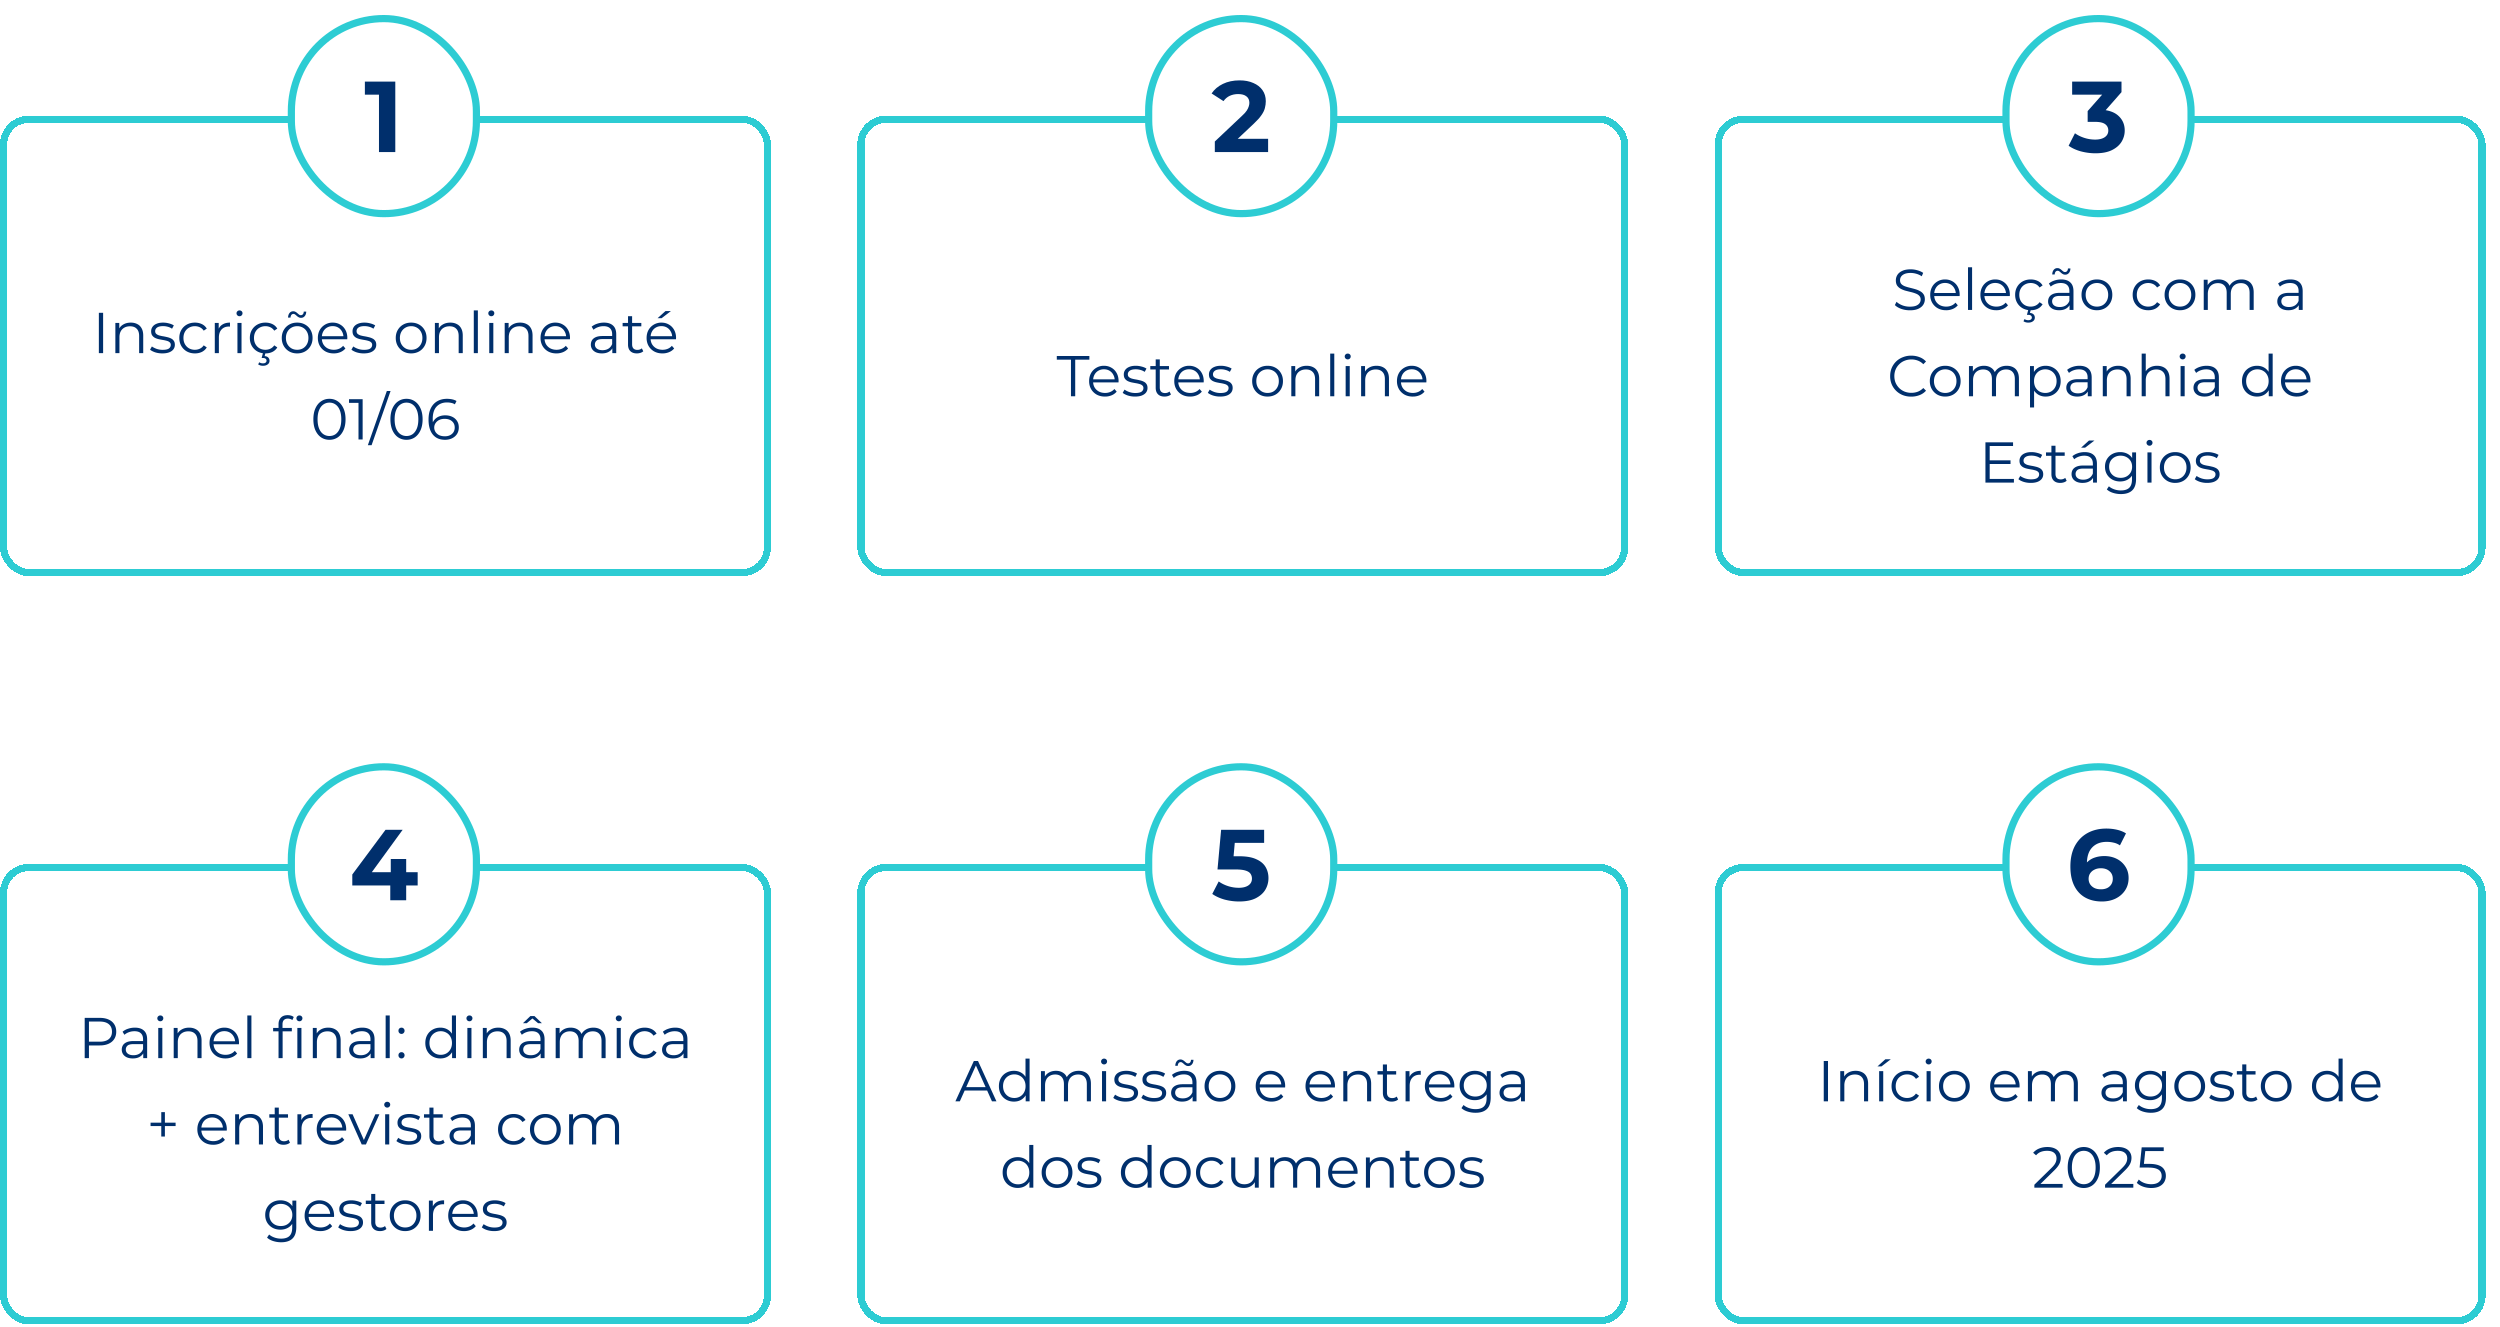 <svg width="695" height="369" fill="none" xmlns="http://www.w3.org/2000/svg"><g filter="url('#filter0_d_8881_1103')"><rect x="4" y="28.167" width="214.333" height="128" rx="8" fill="#fff" shape-rendering="crispEdges"/><rect x="5" y="29.167" width="212.333" height="126" rx="7" stroke="#2DCCD3" stroke-width="2" shape-rendering="crispEdges"/><path d="M31.483 94.167v-11.2h1.184v11.2h-1.184Zm8.876-8.48c.683 0 1.28.133 1.792.4.523.256.928.65 1.216 1.184.299.533.448 1.205.448 2.016v4.88h-1.136v-4.768c0-.886-.224-1.552-.672-2-.437-.459-1.056-.688-1.856-.688-.597 0-1.12.122-1.568.368a2.47 2.47 0 0 0-1.024 1.04c-.235.448-.352.992-.352 1.632v4.416h-1.136v-8.4h1.088v2.304l-.176-.432a3.014 3.014 0 0 1 1.28-1.424c.587-.352 1.285-.528 2.096-.528Zm8.78 8.56c-.693 0-1.349-.096-1.968-.288-.618-.203-1.103-.454-1.456-.752l.512-.896c.342.256.78.48 1.313.672a5.18 5.18 0 0 0 1.68.272c.8 0 1.376-.123 1.727-.368.352-.256.528-.592.528-1.008 0-.31-.1-.55-.303-.72-.192-.182-.448-.315-.768-.4a8.456 8.456 0 0 0-1.073-.24c-.394-.064-.789-.139-1.184-.224a4.565 4.565 0 0 1-1.055-.368 2.22 2.22 0 0 1-.785-.688c-.192-.288-.288-.672-.288-1.152 0-.459.129-.87.385-1.232.255-.363.629-.646 1.12-.848.5-.214 1.109-.32 1.823-.32.544 0 1.088.074 1.633.224.544.138.992.325 1.344.56l-.496.912a3.693 3.693 0 0 0-1.2-.544 4.81 4.81 0 0 0-1.28-.176c-.758 0-1.318.133-1.68.4-.352.256-.529.586-.529.992 0 .32.096.57.288.752.203.181.465.325.785.432.33.096.688.176 1.071.24.395.064.785.144 1.169.24.394.085.752.208 1.072.368.33.15.591.368.783.656.203.277.304.645.304 1.104 0 .49-.138.917-.415 1.28-.267.352-.662.63-1.184.832-.513.192-1.136.288-1.873.288Zm9.045 0c-.832 0-1.579-.182-2.24-.544a4.118 4.118 0 0 1-1.536-1.52c-.373-.65-.56-1.392-.56-2.224 0-.843.187-1.584.56-2.224a4.001 4.001 0 0 1 1.536-1.504c.661-.363 1.408-.544 2.24-.544.715 0 1.36.138 1.936.416.576.277 1.03.693 1.36 1.248l-.848.576a2.667 2.667 0 0 0-1.072-.944 3.204 3.204 0 0 0-1.392-.304c-.597 0-1.136.138-1.616.416-.48.266-.859.645-1.136 1.136-.277.49-.416 1.066-.416 1.728 0 .661.139 1.237.416 1.728.277.49.656.874 1.136 1.152.48.266 1.019.4 1.616.4.501 0 .965-.102 1.392-.304a2.705 2.705 0 0 0 1.072-.928l.848.576a3.27 3.27 0 0 1-1.36 1.248c-.576.277-1.221.416-1.936.416Zm5.528-.08v-8.4H64.8v2.288l-.112-.4c.234-.64.629-1.126 1.184-1.456.554-.342 1.242-.512 2.064-.512v1.104h-.128a.53.53 0 0 0-.128-.016c-.886 0-1.58.272-2.08.816-.502.533-.752 1.296-.752 2.288v4.288h-1.136Zm6.296 0v-8.4h1.136v8.4h-1.136Zm.577-10.256a.804.804 0 0 1-.592-.24.786.786 0 0 1-.24-.576c0-.224.08-.41.24-.56.16-.16.357-.24.592-.24.234 0 .431.074.592.224.16.15.24.336.24.56 0 .234-.08.432-.24.592a.772.772 0 0 1-.593.24Zm7.208 10.336c-.832 0-1.578-.182-2.24-.544a4.118 4.118 0 0 1-1.536-1.52c-.373-.65-.56-1.392-.56-2.224 0-.843.187-1.584.56-2.224a4.001 4.001 0 0 1 1.536-1.504c.662-.363 1.408-.544 2.24-.544.715 0 1.36.138 1.936.416.576.277 1.03.693 1.36 1.248l-.848.576a2.667 2.667 0 0 0-1.072-.944 3.204 3.204 0 0 0-1.392-.304c-.597 0-1.136.138-1.616.416-.48.266-.858.645-1.136 1.136-.277.49-.416 1.066-.416 1.728 0 .661.139 1.237.416 1.728.278.49.656.874 1.136 1.152.48.266 1.019.4 1.616.4.502 0 .966-.102 1.392-.304a2.705 2.705 0 0 0 1.072-.928l.848.576a3.27 3.27 0 0 1-1.36 1.248c-.576.277-1.221.416-1.936.416Zm-.672 3.44c-.266 0-.512-.032-.736-.096a2.583 2.583 0 0 1-.608-.272l.272-.608c.16.096.326.17.496.224.182.053.368.08.56.08.32 0 .566-.07.736-.208a.64.64 0 0 0 .256-.544.652.652 0 0 0-.256-.528c-.16-.139-.405-.208-.736-.208h-.368l.384-1.456h.688l-.24.928c.438.032.774.165 1.008.4.235.245.352.544.352.896 0 .426-.17.762-.512 1.008-.33.256-.762.384-1.296.384Zm9.483-3.44c-.81 0-1.541-.182-2.192-.544a4.154 4.154 0 0 1-1.52-1.52c-.373-.65-.56-1.392-.56-2.224 0-.843.187-1.584.56-2.224.374-.64.88-1.142 1.52-1.504.64-.363 1.371-.544 2.192-.544.832 0 1.568.181 2.208.544.651.362 1.158.864 1.52 1.504.374.64.56 1.381.56 2.224 0 .832-.186 1.573-.56 2.224a4.001 4.001 0 0 1-1.52 1.52c-.65.362-1.386.544-2.208.544Zm0-1.008c.608 0 1.147-.134 1.616-.4.47-.278.838-.662 1.104-1.152.278-.502.416-1.078.416-1.728 0-.662-.138-1.238-.416-1.728a2.832 2.832 0 0 0-1.104-1.136 3.086 3.086 0 0 0-1.6-.416c-.597 0-1.13.138-1.6.416a2.94 2.94 0 0 0-1.12 1.136c-.277.49-.416 1.066-.416 1.728 0 .65.139 1.226.416 1.728.278.49.651.874 1.12 1.152.47.266.998.4 1.584.4Zm1.088-8.88c-.245 0-.464-.054-.656-.16a3.102 3.102 0 0 1-.528-.368 3.597 3.597 0 0 0-.448-.384.743.743 0 0 0-1.056.096c-.138.181-.218.432-.24.752h-.688c.022-.534.16-.96.416-1.28.267-.32.608-.48 1.024-.48.246 0 .464.058.656.176.203.106.379.234.528.384.16.138.31.261.448.368.15.106.304.16.464.16a.748.748 0 0 0 .592-.256c.15-.182.23-.427.24-.736h.688c-.01.512-.149.928-.416 1.248-.266.32-.608.48-1.024.48Zm9.088 9.888c-.875 0-1.643-.182-2.304-.544a4.086 4.086 0 0 1-1.552-1.52c-.374-.65-.56-1.392-.56-2.224 0-.832.176-1.568.528-2.208a3.987 3.987 0 0 1 1.472-1.504 4.061 4.061 0 0 1 2.112-.56c.789 0 1.488.181 2.096.544a3.736 3.736 0 0 1 1.456 1.504c.352.64.528 1.381.528 2.224 0 .053-.006.112-.016.176v.176h-7.312v-.848h6.704l-.448.336c0-.608-.134-1.147-.4-1.616a2.815 2.815 0 0 0-1.056-1.12c-.448-.267-.966-.4-1.552-.4-.576 0-1.094.133-1.552.4a2.78 2.78 0 0 0-1.072 1.12c-.256.48-.384 1.03-.384 1.648v.176c0 .64.138 1.205.416 1.696.288.48.682.858 1.184 1.136.512.266 1.093.4 1.744.4.512 0 .986-.09 1.424-.272a2.961 2.961 0 0 0 1.152-.832l.64.736c-.374.448-.843.79-1.408 1.024a4.676 4.676 0 0 1-1.84.352Zm8.344 0a6.606 6.606 0 0 1-1.968-.288c-.619-.203-1.104-.454-1.456-.752l.512-.896c.341.256.779.48 1.312.672a5.178 5.178 0 0 0 1.68.272c.8 0 1.376-.123 1.728-.368.352-.256.528-.592.528-1.008 0-.31-.101-.55-.304-.72-.192-.182-.448-.315-.768-.4a8.44 8.44 0 0 0-1.072-.24 23.022 23.022 0 0 1-1.184-.224 4.565 4.565 0 0 1-1.056-.368c-.32-.17-.581-.4-.784-.688-.192-.288-.288-.672-.288-1.152 0-.459.128-.87.384-1.232.256-.363.629-.646 1.12-.848.501-.214 1.109-.32 1.824-.32.544 0 1.088.074 1.632.224.544.138.992.325 1.344.56l-.496.912a3.685 3.685 0 0 0-1.2-.544 4.81 4.81 0 0 0-1.28-.176c-.757 0-1.317.133-1.68.4-.352.256-.528.586-.528.992 0 .32.096.57.288.752.203.181.464.325.784.432.331.096.688.176 1.072.24.395.064.784.144 1.168.24.395.085.752.208 1.072.368.331.15.592.368.784.656.203.277.304.645.304 1.104 0 .49-.139.917-.416 1.28-.267.352-.661.63-1.184.832-.512.192-1.136.288-1.872.288Zm13.168 0c-.811 0-1.541-.182-2.192-.544a4.152 4.152 0 0 1-1.52-1.52c-.373-.65-.56-1.392-.56-2.224 0-.843.187-1.584.56-2.224.373-.64.88-1.142 1.52-1.504.64-.363 1.371-.544 2.192-.544.832 0 1.568.181 2.208.544a3.888 3.888 0 0 1 1.52 1.504c.373.64.56 1.381.56 2.224 0 .832-.187 1.573-.56 2.224a4 4 0 0 1-1.52 1.52c-.651.362-1.387.544-2.208.544Zm0-1.008c.608 0 1.147-.134 1.616-.4a2.946 2.946 0 0 0 1.104-1.152c.277-.502.416-1.078.416-1.728 0-.662-.139-1.238-.416-1.728a2.836 2.836 0 0 0-1.104-1.136 3.085 3.085 0 0 0-1.6-.416c-.597 0-1.131.138-1.6.416a2.94 2.94 0 0 0-1.12 1.136c-.277.49-.416 1.066-.416 1.728 0 .65.139 1.226.416 1.728.277.49.651.874 1.12 1.152.469.266.997.4 1.584.4Zm10.895-7.552c.683 0 1.28.133 1.792.4.523.256.928.65 1.216 1.184.299.533.448 1.205.448 2.016v4.88h-1.136v-4.768c0-.886-.224-1.552-.672-2-.437-.459-1.056-.688-1.856-.688-.597 0-1.12.122-1.568.368a2.47 2.47 0 0 0-1.024 1.04c-.235.448-.352.992-.352 1.632v4.416h-1.136v-8.4h1.088v2.304l-.176-.432a3.014 3.014 0 0 1 1.28-1.424c.587-.352 1.285-.528 2.096-.528Zm6.525 8.48V82.295h1.136v11.872h-1.136Zm4.296 0v-8.4h1.136v8.4h-1.136Zm.576-10.256a.805.805 0 0 1-.592-.24.786.786 0 0 1-.24-.576c0-.224.08-.41.24-.56.16-.16.358-.24.592-.24.235 0 .432.074.592.224.16.15.24.336.24.56 0 .234-.08.432-.24.592a.77.77 0 0 1-.592.24Zm8.009 1.776c.683 0 1.28.133 1.792.4.523.256.928.65 1.216 1.184.299.533.448 1.205.448 2.016v4.88h-1.136v-4.768c0-.886-.224-1.552-.672-2-.437-.459-1.056-.688-1.856-.688-.597 0-1.12.122-1.568.368a2.476 2.476 0 0 0-1.024 1.04c-.234.448-.352.992-.352 1.632v4.416h-1.136v-8.4h1.088v2.304l-.176-.432a3.02 3.02 0 0 1 1.28-1.424c.587-.352 1.286-.528 2.096-.528Zm10.093 8.56c-.875 0-1.643-.182-2.304-.544a4.086 4.086 0 0 1-1.552-1.52c-.373-.65-.56-1.392-.56-2.224 0-.832.176-1.568.528-2.208a3.987 3.987 0 0 1 1.472-1.504 4.06 4.06 0 0 1 2.112-.56c.789 0 1.488.181 2.096.544a3.73 3.73 0 0 1 1.456 1.504c.352.64.528 1.381.528 2.224 0 .053-.005.112-.016.176v.176h-7.312v-.848h6.704l-.448.336c0-.608-.133-1.147-.4-1.616a2.815 2.815 0 0 0-1.056-1.12c-.448-.267-.965-.4-1.552-.4-.576 0-1.093.133-1.552.4-.459.266-.816.64-1.072 1.12-.256.48-.384 1.03-.384 1.648v.176c0 .64.139 1.205.416 1.696.288.48.683.858 1.184 1.136.512.266 1.093.4 1.744.4.512 0 .987-.09 1.424-.272a2.961 2.961 0 0 0 1.152-.832l.64.736c-.373.448-.843.79-1.408 1.024a4.677 4.677 0 0 1-1.84.352Zm15.54-.08V92.31l-.048-.304v-3.104c0-.715-.203-1.264-.608-1.648-.395-.384-.987-.576-1.776-.576-.544 0-1.062.09-1.552.272a3.949 3.949 0 0 0-1.248.72l-.512-.848c.426-.363.938-.64 1.536-.832a5.833 5.833 0 0 1 1.888-.304c1.088 0 1.925.272 2.512.816.597.533.896 1.35.896 2.448v5.216h-1.088Zm-2.896.08c-.63 0-1.179-.102-1.648-.304-.459-.214-.811-.502-1.056-.864a2.273 2.273 0 0 1-.368-1.28c0-.438.101-.832.304-1.184.213-.363.554-.65 1.024-.864.48-.224 1.12-.336 1.92-.336h2.896v.848h-2.864c-.811 0-1.376.144-1.696.432-.31.288-.464.645-.464 1.072 0 .48.186.864.56 1.152.373.288.896.432 1.568.432.64 0 1.189-.144 1.648-.432.469-.299.81-.726 1.024-1.28l.256.784a2.663 2.663 0 0 1-1.12 1.328c-.523.33-1.184.496-1.984.496Zm9.725 0c-.789 0-1.397-.214-1.824-.64-.427-.427-.64-1.03-.64-1.808V83.91h1.136v7.824c0 .49.123.87.368 1.136.256.266.619.4 1.088.4.501 0 .917-.144 1.248-.432l.4.816a2.092 2.092 0 0 1-.816.448 3.217 3.217 0 0 1-.96.144Zm-3.968-7.536v-.944h5.2v.944h-5.2Zm11.083 7.536c-.874 0-1.642-.182-2.304-.544a4.093 4.093 0 0 1-1.552-1.52c-.373-.65-.56-1.392-.56-2.224 0-.832.176-1.568.528-2.208a3.994 3.994 0 0 1 1.472-1.504 4.065 4.065 0 0 1 2.112-.56c.79 0 1.488.181 2.096.544a3.73 3.73 0 0 1 1.456 1.504c.352.64.528 1.381.528 2.224 0 .053-.005.112-.016.176v.176h-7.312v-.848h6.704l-.448.336c0-.608-.133-1.147-.4-1.616a2.815 2.815 0 0 0-1.056-1.12c-.448-.267-.965-.4-1.552-.4-.576 0-1.093.133-1.552.4-.458.266-.816.64-1.072 1.12-.256.48-.384 1.03-.384 1.648v.176c0 .64.139 1.205.416 1.696.288.48.683.858 1.184 1.136.512.266 1.094.4 1.744.4.512 0 .987-.09 1.424-.272a2.961 2.961 0 0 0 1.152-.832l.64.736c-.373.448-.842.79-1.408 1.024a4.673 4.673 0 0 1-1.84.352Zm-1.36-9.792 2.192-1.984h1.52l-2.592 1.984h-1.12Zm-91.23 33.808c-.864 0-1.632-.224-2.304-.672-.672-.459-1.2-1.11-1.584-1.952-.384-.854-.576-1.878-.576-3.072 0-1.195.192-2.214.576-3.056.384-.854.912-1.504 1.584-1.952.672-.459 1.44-.688 2.304-.688.864 0 1.632.229 2.304.688.672.448 1.2 1.098 1.584 1.952.394.842.592 1.861.592 3.056 0 1.194-.198 2.218-.592 3.072-.384.842-.912 1.493-1.584 1.952-.672.448-1.44.672-2.304.672Zm0-1.056c.661 0 1.237-.176 1.728-.528.49-.363.874-.886 1.152-1.568.277-.694.416-1.542.416-2.544 0-1.003-.139-1.846-.416-2.528-.277-.694-.661-1.216-1.152-1.568-.49-.363-1.067-.544-1.728-.544-.64 0-1.21.181-1.712.544-.501.352-.89.874-1.168 1.568-.278.682-.416 1.525-.416 2.528 0 1.002.138 1.85.416 2.544.277.682.666 1.205 1.168 1.568a2.906 2.906 0 0 0 1.712.528Zm8.082.96v-10.72l.512.544h-3.152v-1.024h3.792v11.2h-1.152Zm2.597 1.6 5.28-15.072h1.04l-5.28 15.072h-1.04Zm10.743-1.504c-.864 0-1.632-.224-2.304-.672-.672-.459-1.2-1.11-1.584-1.952-.384-.854-.576-1.878-.576-3.072 0-1.195.192-2.214.576-3.056.384-.854.912-1.504 1.584-1.952.672-.459 1.44-.688 2.304-.688.864 0 1.632.229 2.304.688.672.448 1.2 1.098 1.584 1.952.394.842.592 1.861.592 3.056 0 1.194-.198 2.218-.592 3.072-.384.842-.912 1.493-1.584 1.952-.672.448-1.44.672-2.304.672Zm0-1.056c.661 0 1.237-.176 1.728-.528.49-.363.874-.886 1.152-1.568.277-.694.416-1.542.416-2.544 0-1.003-.139-1.846-.416-2.528-.278-.694-.662-1.216-1.152-1.568-.491-.363-1.067-.544-1.728-.544-.64 0-1.211.181-1.712.544-.502.352-.891.874-1.168 1.568-.278.682-.416 1.525-.416 2.528 0 1.002.138 1.85.416 2.544.277.682.666 1.205 1.168 1.568a2.906 2.906 0 0 0 1.712.528Zm10.721 1.056c-.992 0-1.829-.219-2.512-.656-.682-.448-1.2-1.088-1.552-1.92-.352-.843-.528-1.851-.528-3.024 0-1.27.214-2.331.64-3.184.438-.864 1.04-1.515 1.808-1.952.768-.438 1.659-.656 2.672-.656.502 0 .982.048 1.44.144.459.096.864.25 1.216.464l-.464.928a2.718 2.718 0 0 0-.992-.4 5.26 5.26 0 0 0-1.184-.128c-1.205 0-2.17.384-2.896 1.152-.714.768-1.072 1.914-1.072 3.44 0 .234.011.528.032.88.032.341.096.682.192 1.024l-.4-.304a3.022 3.022 0 0 1 .688-1.408 3.231 3.231 0 0 1 1.28-.896 4.518 4.518 0 0 1 1.68-.304c.747 0 1.403.138 1.968.416a3.207 3.207 0 0 1 1.328 1.168c.32.501.48 1.093.48 1.776 0 .693-.165 1.301-.496 1.824-.33.512-.789.912-1.376 1.2-.576.277-1.226.416-1.952.416Zm-.048-.976c.534 0 1.003-.096 1.408-.288.416-.203.742-.486.976-.848.235-.374.352-.806.352-1.296 0-.736-.256-1.323-.768-1.76-.501-.438-1.184-.656-2.048-.656-.576 0-1.077.106-1.504.32a2.535 2.535 0 0 0-1.008.88 2.174 2.174 0 0 0-.368 1.248c0 .405.112.794.336 1.168.224.362.555.661.992.896.448.224.992.336 1.632.336Z" fill="#002F6C"/><rect x="85" y="1.167" width="51.444" height="54.222" rx="25.722" fill="#fff"/><rect x="85" y="1.167" width="51.444" height="54.222" rx="25.722" stroke="#2DCCD3" stroke-width="2"/><path d="M109.355 38.278v-17.92l1.96 1.96h-5.88v-3.64h8.456v19.6h-4.536Z" fill="#002F6C"/></g><g filter="url('#filter1_d_8881_1103')"><rect x="242.333" y="28.167" width="214.333" height="128" rx="8" fill="#fff" shape-rendering="crispEdges"/><rect x="243.333" y="29.167" width="212.333" height="126" rx="7" stroke="#2DCCD3" stroke-width="2" shape-rendering="crispEdges"/><path d="M301.726 106.167V95.991h-3.936v-1.024h9.056v1.024h-3.936v10.176h-1.184Zm9.465.08c-.875 0-1.643-.182-2.304-.544a4.084 4.084 0 0 1-1.552-1.52c-.374-.651-.56-1.392-.56-2.224 0-.832.176-1.568.528-2.208a3.98 3.98 0 0 1 1.472-1.504 4.06 4.06 0 0 1 2.112-.56c.789 0 1.488.181 2.096.544a3.737 3.737 0 0 1 1.456 1.504c.352.64.528 1.381.528 2.224 0 .053-.006.112-.016.176v.176h-7.312v-.848h6.704l-.448.336c0-.608-.134-1.147-.4-1.616a2.814 2.814 0 0 0-1.056-1.12c-.448-.267-.966-.4-1.552-.4a3.03 3.03 0 0 0-1.552.4c-.459.266-.816.64-1.072 1.12-.256.48-.384 1.029-.384 1.648v.176c0 .64.138 1.205.416 1.696.288.48.682.858 1.184 1.136.512.266 1.093.4 1.744.4a3.69 3.69 0 0 0 1.424-.272 2.972 2.972 0 0 0 1.152-.832l.64.736a3.603 3.603 0 0 1-1.408 1.024 4.69 4.69 0 0 1-1.84.352Zm8.344 0a6.606 6.606 0 0 1-1.968-.288c-.619-.203-1.104-.454-1.456-.752l.512-.896c.341.256.779.48 1.312.672a5.19 5.19 0 0 0 1.68.272c.8 0 1.376-.123 1.728-.368.352-.256.528-.592.528-1.008 0-.31-.101-.55-.304-.72-.192-.182-.448-.315-.768-.4a8.44 8.44 0 0 0-1.072-.24 23.46 23.46 0 0 1-1.184-.224 4.598 4.598 0 0 1-1.056-.368c-.32-.171-.581-.4-.784-.688-.192-.288-.288-.672-.288-1.152 0-.459.128-.87.384-1.232.256-.363.629-.646 1.12-.848.501-.214 1.109-.32 1.824-.32.544 0 1.088.074 1.632.224.544.138.992.325 1.344.56l-.496.912a3.685 3.685 0 0 0-1.2-.544 4.81 4.81 0 0 0-1.28-.176c-.757 0-1.317.133-1.68.4-.352.256-.528.586-.528.992 0 .32.096.57.288.752.203.181.464.325.784.432.331.096.688.176 1.072.24.395.064.784.144 1.168.24.395.085.752.208 1.072.368.331.149.592.368.784.656.203.277.304.645.304 1.104 0 .49-.139.917-.416 1.28-.267.352-.661.629-1.184.832-.512.192-1.136.288-1.872.288Zm8.212 0c-.789 0-1.397-.214-1.824-.64-.426-.427-.64-1.03-.64-1.808v-7.888h1.136v7.824c0 .49.123.869.368 1.136.256.266.619.4 1.088.4.502 0 .918-.144 1.248-.432l.4.816a2.101 2.101 0 0 1-.816.448 3.217 3.217 0 0 1-.96.144Zm-3.968-7.536v-.944h5.2v.944h-5.2Zm11.084 7.536c-.875 0-1.643-.182-2.304-.544a4.084 4.084 0 0 1-1.552-1.52c-.374-.651-.56-1.392-.56-2.224 0-.832.176-1.568.528-2.208a3.98 3.98 0 0 1 1.472-1.504 4.06 4.06 0 0 1 2.112-.56c.789 0 1.488.181 2.096.544a3.737 3.737 0 0 1 1.456 1.504c.352.64.528 1.381.528 2.224 0 .053-.006.112-.016.176v.176h-7.312v-.848h6.704l-.448.336c0-.608-.134-1.147-.4-1.616a2.814 2.814 0 0 0-1.056-1.12c-.448-.267-.966-.4-1.552-.4a3.03 3.03 0 0 0-1.552.4c-.459.266-.816.64-1.072 1.12-.256.48-.384 1.029-.384 1.648v.176c0 .64.138 1.205.416 1.696.288.48.682.858 1.184 1.136.512.266 1.093.4 1.744.4a3.69 3.69 0 0 0 1.424-.272 2.972 2.972 0 0 0 1.152-.832l.64.736a3.603 3.603 0 0 1-1.408 1.024 4.69 4.69 0 0 1-1.84.352Zm8.344 0a6.606 6.606 0 0 1-1.968-.288c-.619-.203-1.104-.454-1.456-.752l.512-.896c.341.256.779.48 1.312.672a5.19 5.19 0 0 0 1.68.272c.8 0 1.376-.123 1.728-.368.352-.256.528-.592.528-1.008 0-.31-.101-.55-.304-.72-.192-.182-.448-.315-.768-.4a8.44 8.44 0 0 0-1.072-.24 23.46 23.46 0 0 1-1.184-.224 4.598 4.598 0 0 1-1.056-.368c-.32-.171-.581-.4-.784-.688-.192-.288-.288-.672-.288-1.152 0-.459.128-.87.384-1.232.256-.363.629-.646 1.12-.848.501-.214 1.109-.32 1.824-.32.544 0 1.088.074 1.632.224.544.138.992.325 1.344.56l-.496.912a3.685 3.685 0 0 0-1.2-.544 4.81 4.81 0 0 0-1.28-.176c-.757 0-1.317.133-1.68.4-.352.256-.528.586-.528.992 0 .32.096.57.288.752.203.181.464.325.784.432.331.096.688.176 1.072.24.395.064.784.144 1.168.24.395.085.752.208 1.072.368.331.149.592.368.784.656.203.277.304.645.304 1.104 0 .49-.139.917-.416 1.28-.267.352-.661.629-1.184.832-.512.192-1.136.288-1.872.288Zm13.168 0c-.811 0-1.541-.182-2.192-.544a4.157 4.157 0 0 1-1.52-1.52c-.373-.651-.56-1.392-.56-2.224 0-.843.187-1.584.56-2.224.373-.64.88-1.142 1.52-1.504.64-.363 1.371-.544 2.192-.544.832 0 1.568.181 2.208.544a3.888 3.888 0 0 1 1.52 1.504c.373.64.56 1.381.56 2.224 0 .832-.187 1.573-.56 2.224a4.005 4.005 0 0 1-1.52 1.52c-.651.362-1.387.544-2.208.544Zm0-1.008c.608 0 1.147-.134 1.616-.4a2.956 2.956 0 0 0 1.104-1.152c.277-.502.416-1.078.416-1.728 0-.662-.139-1.238-.416-1.728a2.835 2.835 0 0 0-1.104-1.136 3.085 3.085 0 0 0-1.6-.416c-.597 0-1.131.138-1.6.416a2.94 2.94 0 0 0-1.12 1.136c-.277.49-.416 1.066-.416 1.728 0 .65.139 1.226.416 1.728.277.49.651.874 1.12 1.152.469.266.997.4 1.584.4Zm10.895-7.552c.683 0 1.28.133 1.792.4.523.256.928.65 1.216 1.184.299.533.448 1.205.448 2.016v4.88h-1.136v-4.768c0-.886-.224-1.552-.672-2-.437-.459-1.056-.688-1.856-.688-.597 0-1.12.122-1.568.368a2.47 2.47 0 0 0-1.024 1.04c-.235.448-.352.992-.352 1.632v4.416h-1.136v-8.4h1.088v2.304l-.176-.432a3.014 3.014 0 0 1 1.28-1.424c.587-.352 1.285-.528 2.096-.528Zm6.525 8.48V94.295h1.136v11.872h-1.136Zm4.296 0v-8.4h1.136v8.4h-1.136Zm.576-10.256a.805.805 0 0 1-.592-.24.786.786 0 0 1-.24-.576c0-.224.08-.41.24-.56.16-.16.358-.24.592-.24.235 0 .432.074.592.224.16.15.24.336.24.56 0 .234-.08.432-.24.592a.77.77 0 0 1-.592.24Zm8.009 1.776c.683 0 1.28.133 1.792.4.523.256.928.65 1.216 1.184.299.533.448 1.205.448 2.016v4.88h-1.136v-4.768c0-.886-.224-1.552-.672-2-.437-.459-1.056-.688-1.856-.688-.597 0-1.12.122-1.568.368a2.475 2.475 0 0 0-1.024 1.04c-.234.448-.352.992-.352 1.632v4.416h-1.136v-8.4h1.088v2.304l-.176-.432a3.02 3.02 0 0 1 1.28-1.424c.587-.352 1.286-.528 2.096-.528Zm10.093 8.56c-.875 0-1.643-.182-2.304-.544a4.09 4.09 0 0 1-1.552-1.52c-.373-.651-.56-1.392-.56-2.224 0-.832.176-1.568.528-2.208a3.987 3.987 0 0 1 1.472-1.504 4.06 4.06 0 0 1 2.112-.56c.789 0 1.488.181 2.096.544a3.73 3.73 0 0 1 1.456 1.504c.352.64.528 1.381.528 2.224 0 .053-.005.112-.016.176v.176h-7.312v-.848h6.704l-.448.336c0-.608-.133-1.147-.4-1.616a2.814 2.814 0 0 0-1.056-1.12c-.448-.267-.965-.4-1.552-.4-.576 0-1.093.133-1.552.4-.459.266-.816.64-1.072 1.12-.256.48-.384 1.029-.384 1.648v.176c0 .64.139 1.205.416 1.696.288.48.683.858 1.184 1.136.512.266 1.093.4 1.744.4.512 0 .987-.091 1.424-.272a2.972 2.972 0 0 0 1.152-.832l.64.736a3.596 3.596 0 0 1-1.408 1.024 4.69 4.69 0 0 1-1.84.352Z" fill="#002F6C"/><rect x="323.333" y="1.167" width="51.444" height="54.222" rx="25.722" fill="#fff"/><rect x="323.333" y="1.167" width="51.444" height="54.222" rx="25.722" stroke="#2DCCD3" stroke-width="2"/><path d="M341.721 38.278v-2.94l7.56-7.14c.597-.541 1.036-1.027 1.316-1.456.28-.43.467-.822.56-1.176.112-.355.168-.681.168-.98 0-.784-.271-1.381-.812-1.792-.523-.43-1.297-.644-2.324-.644-.821 0-1.587.159-2.296.476-.691.317-1.279.812-1.764 1.484l-3.304-2.128c.747-1.12 1.792-2.007 3.136-2.66s2.893-.98 4.648-.98c1.456 0 2.725.242 3.808.728 1.101.466 1.951 1.13 2.548 1.988.616.858.924 1.885.924 3.08 0 .634-.084 1.27-.252 1.904-.149.616-.467 1.27-.952 1.96-.467.69-1.157 1.465-2.072 2.324l-6.272 5.908-.868-1.652h11.06v3.696h-14.812Z" fill="#002F6C"/></g><g filter="url('#filter2_d_8881_1103')"><rect x="480.667" y="28.167" width="214.333" height="128" rx="8" fill="#fff" shape-rendering="crispEdges"/><rect x="481.667" y="29.167" width="212.333" height="126" rx="7" stroke="#2DCCD3" stroke-width="2" shape-rendering="crispEdges"/><path d="M534.933 82.263a7.264 7.264 0 0 1-2.4-.4c-.757-.278-1.344-.63-1.76-1.056l.464-.912c.395.384.923.71 1.584.976a5.882 5.882 0 0 0 2.112.384c.704 0 1.275-.086 1.712-.256.448-.182.773-.422.976-.72.213-.299.32-.63.32-.992 0-.438-.128-.79-.384-1.056-.245-.267-.571-.475-.976-.624a9.977 9.977 0 0 0-1.344-.416c-.491-.118-.981-.24-1.472-.368a6.692 6.692 0 0 1-1.36-.544 2.93 2.93 0 0 1-.992-.88c-.245-.374-.368-.859-.368-1.456 0-.555.144-1.062.432-1.52.299-.47.752-.843 1.36-1.12.608-.288 1.387-.432 2.336-.432.629 0 1.253.09 1.872.272.619.17 1.152.41 1.6.72l-.4.944a5.27 5.27 0 0 0-1.536-.704 5.747 5.747 0 0 0-1.552-.224c-.672 0-1.227.09-1.664.272-.437.181-.763.426-.976.736-.203.298-.304.64-.304 1.024 0 .437.123.79.368 1.056.256.266.587.474.992.624.416.15.869.282 1.36.4.491.117.976.245 1.456.384.491.138.939.32 1.344.544.416.213.747.501.992.864.256.362.384.837.384 1.424 0 .544-.149 1.05-.448 1.52-.299.458-.757.832-1.376 1.12-.608.277-1.392.416-2.352.416Zm10.084-.016c-.875 0-1.643-.182-2.304-.544a4.086 4.086 0 0 1-1.552-1.52c-.373-.65-.56-1.392-.56-2.224 0-.832.176-1.568.528-2.208a3.987 3.987 0 0 1 1.472-1.504 4.06 4.06 0 0 1 2.112-.56c.789 0 1.488.181 2.096.544a3.73 3.73 0 0 1 1.456 1.504c.352.64.528 1.381.528 2.224 0 .053-.005.112-.016.176v.176h-7.312v-.848h6.704l-.448.336c0-.608-.133-1.147-.4-1.616a2.815 2.815 0 0 0-1.056-1.12c-.448-.267-.965-.4-1.552-.4-.576 0-1.093.133-1.552.4-.459.266-.816.64-1.072 1.12-.256.48-.384 1.03-.384 1.648v.176c0 .64.139 1.205.416 1.696.288.48.683.858 1.184 1.136.512.266 1.093.4 1.744.4.512 0 .987-.09 1.424-.272a2.961 2.961 0 0 0 1.152-.832l.64.736c-.373.448-.843.79-1.408 1.024a4.677 4.677 0 0 1-1.84.352Zm6.088-.08V70.295h1.136v11.872h-1.136Zm7.865.08c-.875 0-1.643-.182-2.304-.544a4.086 4.086 0 0 1-1.552-1.52c-.373-.65-.56-1.392-.56-2.224 0-.832.176-1.568.528-2.208a3.987 3.987 0 0 1 1.472-1.504 4.06 4.06 0 0 1 2.112-.56c.789 0 1.488.181 2.096.544a3.73 3.73 0 0 1 1.456 1.504c.352.64.528 1.381.528 2.224 0 .053-.005.112-.016.176v.176h-7.312v-.848h6.704l-.448.336c0-.608-.133-1.147-.4-1.616a2.815 2.815 0 0 0-1.056-1.12c-.448-.267-.965-.4-1.552-.4-.576 0-1.093.133-1.552.4-.459.266-.816.64-1.072 1.12-.256.48-.384 1.03-.384 1.648v.176c0 .64.139 1.205.416 1.696.288.48.683.858 1.184 1.136.512.266 1.093.4 1.744.4.512 0 .987-.09 1.424-.272a2.961 2.961 0 0 0 1.152-.832l.64.736c-.373.448-.843.79-1.408 1.024a4.677 4.677 0 0 1-1.84.352Zm9.576 0c-.832 0-1.578-.182-2.24-.544a4.129 4.129 0 0 1-1.536-1.52c-.373-.65-.56-1.392-.56-2.224 0-.843.187-1.584.56-2.224a4.01 4.01 0 0 1 1.536-1.504c.662-.363 1.408-.544 2.24-.544.715 0 1.36.138 1.936.416.576.277 1.03.693 1.36 1.248l-.848.576a2.664 2.664 0 0 0-1.072-.944 3.2 3.2 0 0 0-1.392-.304c-.597 0-1.136.138-1.616.416-.48.266-.858.645-1.136 1.136-.277.49-.416 1.066-.416 1.728 0 .661.139 1.237.416 1.728.278.49.656.874 1.136 1.152.48.266 1.019.4 1.616.4.502 0 .966-.102 1.392-.304a2.702 2.702 0 0 0 1.072-.928l.848.576c-.33.544-.784.96-1.36 1.248-.576.277-1.221.416-1.936.416Zm-.672 3.44c-.266 0-.512-.032-.736-.096a2.59 2.59 0 0 1-.608-.272l.272-.608c.16.096.326.17.496.224.182.053.368.08.56.08.32 0 .566-.07.736-.208a.639.639 0 0 0 .256-.544.65.65 0 0 0-.256-.528c-.16-.139-.405-.208-.736-.208h-.368l.384-1.456h.688l-.24.928c.438.032.774.165 1.008.4.235.245.352.544.352.896 0 .426-.17.762-.512 1.008-.33.256-.762.384-1.296.384Zm11.464-3.52V80.31l-.048-.304v-3.104c0-.715-.203-1.264-.608-1.648-.395-.384-.987-.576-1.776-.576-.544 0-1.061.09-1.552.272a3.949 3.949 0 0 0-1.248.72l-.512-.848c.427-.363.939-.64 1.536-.832a5.838 5.838 0 0 1 1.888-.304c1.088 0 1.925.272 2.512.816.597.533.896 1.35.896 2.448v5.216h-1.088Zm-2.896.08c-.629 0-1.179-.102-1.648-.304-.459-.214-.811-.502-1.056-.864a2.28 2.28 0 0 1-.368-1.28c0-.438.101-.832.304-1.184.213-.363.555-.65 1.024-.864.48-.224 1.12-.336 1.92-.336h2.896v.848h-2.864c-.811 0-1.376.144-1.696.432a1.407 1.407 0 0 0-.464 1.072c0 .48.187.864.56 1.152.373.288.896.432 1.568.432.64 0 1.189-.144 1.648-.432a2.555 2.555 0 0 0 1.024-1.28l.256.784a2.658 2.658 0 0 1-1.12 1.328c-.523.33-1.184.496-1.984.496Zm1.696-9.888c-.245 0-.464-.054-.656-.16a3.102 3.102 0 0 1-.528-.368 3.59 3.59 0 0 0-.448-.384.743.743 0 0 0-1.056.096c-.139.181-.219.432-.24.752h-.688c.021-.534.16-.96.416-1.28.267-.32.608-.48 1.024-.48.245 0 .464.058.656.176.203.106.379.234.528.384.16.138.309.261.448.368.149.106.304.16.464.16a.748.748 0 0 0 .592-.256c.149-.182.229-.427.24-.736h.688c-.011.512-.149.928-.416 1.248-.267.32-.608.48-1.024.48Zm8.797 9.888c-.81 0-1.541-.182-2.192-.544a4.16 4.16 0 0 1-1.52-1.52c-.373-.65-.56-1.392-.56-2.224 0-.843.187-1.584.56-2.224.374-.64.88-1.142 1.52-1.504.64-.363 1.371-.544 2.192-.544.832 0 1.568.181 2.208.544a3.882 3.882 0 0 1 1.52 1.504c.374.64.56 1.381.56 2.224 0 .832-.186 1.573-.56 2.224a3.993 3.993 0 0 1-1.52 1.52c-.65.362-1.386.544-2.208.544Zm0-1.008c.608 0 1.147-.134 1.616-.4.47-.278.838-.662 1.104-1.152.278-.502.416-1.078.416-1.728 0-.662-.138-1.238-.416-1.728a2.823 2.823 0 0 0-1.104-1.136 3.083 3.083 0 0 0-1.6-.416c-.597 0-1.13.138-1.6.416a2.948 2.948 0 0 0-1.12 1.136c-.277.49-.416 1.066-.416 1.728 0 .65.139 1.226.416 1.728.278.49.651.874 1.12 1.152.47.266.998.4 1.584.4Zm14.283 1.008c-.832 0-1.579-.182-2.24-.544a4.114 4.114 0 0 1-1.536-1.52c-.373-.65-.56-1.392-.56-2.224 0-.843.187-1.584.56-2.224a3.997 3.997 0 0 1 1.536-1.504c.661-.363 1.408-.544 2.24-.544.715 0 1.36.138 1.936.416a3.14 3.14 0 0 1 1.36 1.248l-.848.576a2.664 2.664 0 0 0-1.072-.944 3.206 3.206 0 0 0-1.392-.304c-.597 0-1.136.138-1.616.416-.48.266-.859.645-1.136 1.136-.277.49-.416 1.066-.416 1.728 0 .661.139 1.237.416 1.728.277.49.656.874 1.136 1.152.48.266 1.019.4 1.616.4.501 0 .965-.102 1.392-.304a2.702 2.702 0 0 0 1.072-.928l.848.576c-.331.544-.784.96-1.36 1.248-.576.277-1.221.416-1.936.416Zm8.811 0c-.811 0-1.541-.182-2.192-.544a4.152 4.152 0 0 1-1.52-1.52c-.373-.65-.56-1.392-.56-2.224 0-.843.187-1.584.56-2.224.373-.64.88-1.142 1.52-1.504.64-.363 1.371-.544 2.192-.544.832 0 1.568.181 2.208.544a3.888 3.888 0 0 1 1.52 1.504c.373.64.56 1.381.56 2.224 0 .832-.187 1.573-.56 2.224a4 4 0 0 1-1.52 1.52c-.651.362-1.387.544-2.208.544Zm0-1.008c.608 0 1.147-.134 1.616-.4a2.946 2.946 0 0 0 1.104-1.152c.277-.502.416-1.078.416-1.728 0-.662-.139-1.238-.416-1.728a2.836 2.836 0 0 0-1.104-1.136 3.085 3.085 0 0 0-1.6-.416c-.597 0-1.131.138-1.6.416a2.94 2.94 0 0 0-1.12 1.136c-.277.49-.416 1.066-.416 1.728 0 .65.139 1.226.416 1.728.277.49.651.874 1.12 1.152.469.266.997.4 1.584.4Zm17.103-7.552c.683 0 1.275.133 1.776.4.512.256.907.65 1.184 1.184.288.533.432 1.205.432 2.016v4.88h-1.136v-4.768c0-.886-.213-1.552-.64-2-.416-.459-1.008-.688-1.776-.688-.576 0-1.077.122-1.504.368a2.43 2.43 0 0 0-.976 1.04c-.224.448-.336.992-.336 1.632v4.416h-1.136v-4.768c0-.886-.213-1.552-.64-2-.426-.459-1.024-.688-1.792-.688-.565 0-1.061.122-1.488.368a2.406 2.406 0 0 0-.992 1.04c-.224.448-.336.992-.336 1.632v4.416h-1.136v-8.4h1.088v2.272l-.176-.4a2.972 2.972 0 0 1 1.232-1.424c.576-.352 1.254-.528 2.032-.528.822 0 1.52.208 2.096.624.576.405.95 1.018 1.12 1.84l-.448-.176a3.29 3.29 0 0 1 1.296-1.648c.63-.427 1.382-.64 2.256-.64Zm15.925 8.48V80.31l-.048-.304v-3.104c0-.715-.203-1.264-.608-1.648-.395-.384-.987-.576-1.776-.576-.544 0-1.062.09-1.552.272a3.949 3.949 0 0 0-1.248.72l-.512-.848c.426-.363.938-.64 1.536-.832a5.833 5.833 0 0 1 1.888-.304c1.088 0 1.925.272 2.512.816.597.533.896 1.35.896 2.448v5.216h-1.088Zm-2.896.08c-.63 0-1.179-.102-1.648-.304-.459-.214-.811-.502-1.056-.864a2.273 2.273 0 0 1-.368-1.28c0-.438.101-.832.304-1.184.213-.363.554-.65 1.024-.864.48-.224 1.12-.336 1.92-.336h2.896v.848h-2.864c-.811 0-1.376.144-1.696.432-.31.288-.464.645-.464 1.072 0 .48.186.864.56 1.152.373.288.896.432 1.568.432.64 0 1.189-.144 1.648-.432.469-.299.81-.726 1.024-1.28l.256.784a2.663 2.663 0 0 1-1.12 1.328c-.523.33-1.184.496-1.984.496Zm-104.842 24.016a6.406 6.406 0 0 1-2.336-.416 5.613 5.613 0 0 1-1.856-1.2 5.597 5.597 0 0 1-1.232-1.808 5.868 5.868 0 0 1-.432-2.272c0-.822.144-1.579.432-2.272a5.593 5.593 0 0 1 1.232-1.808 5.588 5.588 0 0 1 1.872-1.184 6.189 6.189 0 0 1 2.336-.432c.81 0 1.573.138 2.288.416a4.53 4.53 0 0 1 1.808 1.216l-.752.752a4.085 4.085 0 0 0-1.52-1.008 4.951 4.951 0 0 0-1.792-.32c-.672 0-1.296.117-1.872.352a4.306 4.306 0 0 0-1.504.976 4.568 4.568 0 0 0-1.008 1.472 4.67 4.67 0 0 0-.352 1.84c0 .672.117 1.29.352 1.856a4.822 4.822 0 0 0 1.008 1.472c.426.416.928.741 1.504.976a5.12 5.12 0 0 0 1.872.336c.64 0 1.237-.107 1.792-.32a4.279 4.279 0 0 0 1.52-1.024l.752.752a4.684 4.684 0 0 1-1.808 1.232 6.322 6.322 0 0 1-2.304.416Zm9.445-.016c-.811 0-1.542-.182-2.192-.544a4.157 4.157 0 0 1-1.52-1.52c-.374-.651-.56-1.392-.56-2.224 0-.843.186-1.584.56-2.224.373-.64.88-1.142 1.52-1.504.64-.363 1.37-.544 2.192-.544.832 0 1.568.181 2.208.544.65.362 1.157.864 1.52 1.504.373.64.56 1.381.56 2.224 0 .832-.187 1.573-.56 2.224a4.012 4.012 0 0 1-1.52 1.52c-.651.362-1.387.544-2.208.544Zm0-1.008c.608 0 1.146-.134 1.616-.4a2.956 2.956 0 0 0 1.104-1.152c.277-.502.416-1.078.416-1.728 0-.662-.139-1.238-.416-1.728a2.835 2.835 0 0 0-1.104-1.136 3.088 3.088 0 0 0-1.6-.416c-.598 0-1.131.138-1.6.416-.47.266-.843.645-1.12 1.136-.278.49-.416 1.066-.416 1.728 0 .65.138 1.226.416 1.728.277.49.65.874 1.12 1.152.469.266.997.4 1.584.4Zm17.103-7.552c.682 0 1.274.133 1.776.4.512.256.906.65 1.184 1.184.288.533.432 1.205.432 2.016v4.88h-1.136v-4.768c0-.886-.214-1.552-.64-2-.416-.459-1.008-.688-1.776-.688-.576 0-1.078.122-1.504.368a2.423 2.423 0 0 0-.976 1.04c-.224.448-.336.992-.336 1.632v4.416h-1.136v-4.768c0-.886-.214-1.552-.64-2-.427-.459-1.024-.688-1.792-.688-.566 0-1.062.122-1.488.368a2.394 2.394 0 0 0-.992 1.04c-.224.448-.336.992-.336 1.632v4.416h-1.136v-8.4h1.088v2.272l-.176-.4a2.967 2.967 0 0 1 1.232-1.424c.576-.352 1.253-.528 2.032-.528.821 0 1.52.208 2.096.624.576.405.949 1.018 1.12 1.84l-.448-.176a3.28 3.28 0 0 1 1.296-1.648c.629-.427 1.381-.64 2.256-.64Zm10.809 8.56a3.941 3.941 0 0 1-1.968-.496 3.78 3.78 0 0 1-1.408-1.456c-.342-.64-.512-1.419-.512-2.336 0-.918.17-1.691.512-2.32.341-.64.805-1.126 1.392-1.456.586-.33 1.248-.496 1.984-.496.8 0 1.514.181 2.144.544.64.352 1.141.853 1.504 1.504.362.64.544 1.381.544 2.224 0 .853-.182 1.6-.544 2.24a3.923 3.923 0 0 1-1.504 1.504c-.63.362-1.344.544-2.144.544Zm-4.336 3.024V97.767h1.088v2.528l-.112 1.68.16 1.696v5.6h-1.136Zm4.256-4.032a3.19 3.19 0 0 0 1.6-.4 3.075 3.075 0 0 0 1.12-1.152c.277-.502.416-1.078.416-1.728 0-.651-.139-1.222-.416-1.712a3.065 3.065 0 0 0-1.12-1.152 3.088 3.088 0 0 0-1.6-.416 3.17 3.17 0 0 0-1.616.416 3.05 3.05 0 0 0-1.12 1.152c-.267.49-.4 1.061-.4 1.712 0 .65.133 1.226.4 1.728.277.49.65.874 1.12 1.152.48.266 1.018.4 1.616.4Zm11.804.928v-1.856l-.048-.304v-3.104c0-.715-.202-1.264-.608-1.648-.394-.384-.986-.576-1.776-.576-.544 0-1.061.09-1.552.272-.49.181-.906.421-1.248.72l-.512-.848c.427-.363.939-.64 1.536-.832a5.842 5.842 0 0 1 1.888-.304c1.088 0 1.926.272 2.512.816.598.533.896 1.35.896 2.448v5.216H584.4Zm-2.896.08c-.629 0-1.178-.102-1.648-.304-.458-.214-.81-.502-1.056-.864a2.282 2.282 0 0 1-.368-1.28c0-.438.102-.832.304-1.184.214-.363.555-.651 1.024-.864.48-.224 1.12-.336 1.92-.336h2.896v.848h-2.864c-.81 0-1.376.144-1.696.432a1.406 1.406 0 0 0-.464 1.072c0 .48.187.864.56 1.152.374.288.896.432 1.568.432.64 0 1.19-.144 1.648-.432.47-.299.811-.726 1.024-1.28l.256.784a2.657 2.657 0 0 1-1.12 1.328c-.522.33-1.184.496-1.984.496Zm11.358-8.56c.683 0 1.28.133 1.792.4.523.256.928.65 1.216 1.184.299.533.448 1.205.448 2.016v4.88h-1.136v-4.768c0-.886-.224-1.552-.672-2-.437-.459-1.056-.688-1.856-.688-.597 0-1.12.122-1.568.368a2.47 2.47 0 0 0-1.024 1.04c-.235.448-.352.992-.352 1.632v4.416h-1.136v-8.4h1.088v2.304l-.176-.432a3.014 3.014 0 0 1 1.28-1.424c.587-.352 1.285-.528 2.096-.528Zm10.812 0c.683 0 1.28.133 1.792.4.523.256.928.65 1.216 1.184.299.533.448 1.205.448 2.016v4.88h-1.136v-4.768c0-.886-.224-1.552-.672-2-.437-.459-1.056-.688-1.856-.688-.597 0-1.12.122-1.568.368a2.475 2.475 0 0 0-1.024 1.04c-.234.448-.352.992-.352 1.632v4.416h-1.136V94.295h1.136v5.776l-.224-.432a3.02 3.02 0 0 1 1.28-1.424c.587-.352 1.286-.528 2.096-.528Zm6.525 8.48v-8.4h1.136v8.4h-1.136Zm.576-10.256a.804.804 0 0 1-.592-.24.786.786 0 0 1-.24-.576c0-.224.08-.41.24-.56.16-.16.357-.24.592-.24s.432.074.592.224c.16.15.24.336.24.56 0 .234-.08.432-.24.592a.772.772 0 0 1-.592.24Zm8.985 10.256v-1.856l-.048-.304v-3.104c0-.715-.203-1.264-.608-1.648-.395-.384-.987-.576-1.776-.576-.544 0-1.062.09-1.552.272a3.949 3.949 0 0 0-1.248.72l-.512-.848c.426-.363.938-.64 1.536-.832a5.833 5.833 0 0 1 1.888-.304c1.088 0 1.925.272 2.512.816.597.533.896 1.35.896 2.448v5.216h-1.088Zm-2.896.08c-.63 0-1.179-.102-1.648-.304-.459-.214-.811-.502-1.056-.864a2.274 2.274 0 0 1-.368-1.28c0-.438.101-.832.304-1.184.213-.363.554-.651 1.024-.864.48-.224 1.12-.336 1.92-.336h2.896v.848h-2.864c-.811 0-1.376.144-1.696.432-.31.288-.464.645-.464 1.072 0 .48.186.864.56 1.152.373.288.896.432 1.568.432.64 0 1.189-.144 1.648-.432.469-.299.81-.726 1.024-1.28l.256.784a2.667 2.667 0 0 1-1.12 1.328c-.523.33-1.184.496-1.984.496Zm14.601 0c-.8 0-1.52-.182-2.16-.544a3.944 3.944 0 0 1-1.488-1.504c-.363-.651-.544-1.398-.544-2.24 0-.854.181-1.6.544-2.24a3.828 3.828 0 0 1 1.488-1.488c.64-.363 1.36-.544 2.16-.544.736 0 1.392.165 1.968.496.586.33 1.05.816 1.392 1.456.352.629.528 1.402.528 2.32 0 .906-.171 1.68-.512 2.32a3.652 3.652 0 0 1-1.392 1.472c-.576.33-1.238.496-1.984.496Zm.08-1.008a3.19 3.19 0 0 0 1.6-.4 2.92 2.92 0 0 0 1.12-1.152c.277-.502.416-1.078.416-1.728 0-.662-.139-1.238-.416-1.728-.267-.49-.64-.87-1.12-1.136a3.088 3.088 0 0 0-1.6-.416c-.587 0-1.115.138-1.584.416-.47.266-.843.645-1.12 1.136-.278.49-.416 1.066-.416 1.728 0 .65.138 1.226.416 1.728.277.49.65.874 1.12 1.152.469.266.997.4 1.584.4Zm3.168.928v-2.528l.112-1.696-.16-1.696v-5.952h1.136v11.872h-1.088Zm7.82.08c-.875 0-1.643-.182-2.304-.544a4.084 4.084 0 0 1-1.552-1.52c-.374-.651-.56-1.392-.56-2.224 0-.832.176-1.568.528-2.208a3.98 3.98 0 0 1 1.472-1.504 4.06 4.06 0 0 1 2.112-.56c.789 0 1.488.181 2.096.544a3.737 3.737 0 0 1 1.456 1.504c.352.64.528 1.381.528 2.224 0 .053-.006.112-.016.176v.176h-7.312v-.848h6.704l-.448.336c0-.608-.134-1.147-.4-1.616a2.814 2.814 0 0 0-1.056-1.12c-.448-.267-.966-.4-1.552-.4a3.03 3.03 0 0 0-1.552.4c-.459.266-.816.64-1.072 1.12-.256.48-.384 1.029-.384 1.648v.176c0 .64.138 1.205.416 1.696.288.48.682.858 1.184 1.136.512.266 1.093.4 1.744.4a3.69 3.69 0 0 0 1.424-.272 2.972 2.972 0 0 0 1.152-.832l.64.736a3.603 3.603 0 0 1-1.408 1.024 4.69 4.69 0 0 1-1.84.352Zm-85.53 17.728h5.92v1.008h-5.92v-1.008Zm.128 5.168h6.736v1.024h-7.92v-11.2h7.68v1.024h-6.496v9.152Zm11.41 1.104a6.606 6.606 0 0 1-1.968-.288c-.619-.203-1.104-.454-1.456-.752l.512-.896c.341.256.779.48 1.312.672a5.19 5.19 0 0 0 1.68.272c.8 0 1.376-.123 1.728-.368.352-.256.528-.592.528-1.008 0-.31-.101-.55-.304-.72-.192-.182-.448-.315-.768-.4a8.44 8.44 0 0 0-1.072-.24 23.46 23.46 0 0 1-1.184-.224 4.598 4.598 0 0 1-1.056-.368c-.32-.171-.581-.4-.784-.688-.192-.288-.288-.672-.288-1.152 0-.459.128-.87.384-1.232.256-.363.629-.646 1.12-.848.501-.214 1.109-.32 1.824-.32.544 0 1.088.074 1.632.224.544.138.992.325 1.344.56l-.496.912a3.67 3.67 0 0 0-1.2-.544 4.782 4.782 0 0 0-1.28-.176c-.757 0-1.317.133-1.68.4-.352.256-.528.586-.528.992 0 .32.096.57.288.752.203.181.464.325.784.432.331.096.688.176 1.072.24.395.064.784.144 1.168.24.395.085.752.208 1.072.368.331.149.592.368.784.656.203.277.304.645.304 1.104 0 .49-.139.917-.416 1.28-.267.352-.661.629-1.184.832-.512.192-1.136.288-1.872.288Zm8.212 0c-.789 0-1.397-.214-1.824-.64-.426-.427-.64-1.03-.64-1.808v-7.888h1.136v7.824c0 .49.123.869.368 1.136.256.266.619.4 1.088.4.502 0 .918-.144 1.248-.432l.4.816a2.101 2.101 0 0 1-.816.448 3.217 3.217 0 0 1-.96.144Zm-3.968-7.536v-.944h5.2v.944h-5.2Zm13.076 7.456v-1.856l-.048-.304v-3.104c0-.715-.202-1.264-.608-1.648-.394-.384-.986-.576-1.776-.576-.544 0-1.061.09-1.552.272-.49.181-.906.421-1.248.72l-.512-.848c.427-.363.939-.64 1.536-.832a5.831 5.831 0 0 1 1.888-.304c1.088 0 1.926.272 2.512.816.598.533.896 1.349.896 2.448v5.216h-1.088Zm-2.896.08c-.629 0-1.178-.102-1.648-.304-.458-.214-.81-.502-1.056-.864a2.282 2.282 0 0 1-.368-1.28c0-.438.102-.832.304-1.184.214-.363.555-.651 1.024-.864.48-.224 1.12-.336 1.92-.336h2.896v.848h-2.864c-.81 0-1.376.144-1.696.432a1.406 1.406 0 0 0-.464 1.072c0 .48.187.864.56 1.152.374.288.896.432 1.568.432.64 0 1.19-.144 1.648-.432.47-.299.811-.726 1.024-1.28l.256.784a2.657 2.657 0 0 1-1.12 1.328c-.522.33-1.184.496-1.984.496Zm-.432-9.792 2.192-1.984h1.52l-2.592 1.984h-1.12Zm11.086 12.896a7.238 7.238 0 0 1-2.208-.336c-.704-.224-1.275-.544-1.712-.96l.576-.864c.395.352.88.629 1.456.832.587.213 1.205.32 1.856.32 1.067 0 1.851-.251 2.352-.752.501-.491.752-1.259.752-2.304v-2.096l.16-1.44-.112-1.44v-2.544h1.088v7.376c0 1.45-.357 2.512-1.072 3.184-.704.682-1.749 1.024-3.136 1.024Zm-.208-3.504c-.8 0-1.52-.171-2.16-.512a3.99 3.99 0 0 1-1.52-1.456c-.363-.619-.544-1.328-.544-2.128s.181-1.504.544-2.112a3.864 3.864 0 0 1 1.52-1.44c.64-.342 1.36-.512 2.16-.512.747 0 1.419.154 2.016.464a3.464 3.464 0 0 1 1.424 1.376c.352.608.528 1.349.528 2.224 0 .874-.176 1.616-.528 2.224a3.575 3.575 0 0 1-1.424 1.392c-.597.32-1.269.48-2.016.48Zm.112-1.008c.619 0 1.168-.128 1.648-.384.48-.267.859-.63 1.136-1.088.277-.47.416-1.008.416-1.616 0-.608-.139-1.142-.416-1.6a2.888 2.888 0 0 0-1.136-1.072c-.48-.267-1.029-.4-1.648-.4-.608 0-1.157.133-1.648.4-.48.256-.859.613-1.136 1.072-.267.458-.4.992-.4 1.6 0 .608.133 1.146.4 1.616.277.458.656.821 1.136 1.088a3.51 3.51 0 0 0 1.648.384Zm7.465 1.328v-8.4h1.136v8.4h-1.136Zm.576-10.256a.804.804 0 0 1-.592-.24.786.786 0 0 1-.24-.576c0-.224.08-.411.24-.56.16-.16.357-.24.592-.24s.432.074.592.224c.16.149.24.336.24.56 0 .234-.08.432-.24.592a.772.772 0 0 1-.592.24Zm7.145 10.336c-.811 0-1.541-.182-2.192-.544a4.157 4.157 0 0 1-1.52-1.52c-.373-.651-.56-1.392-.56-2.224 0-.843.187-1.584.56-2.224.373-.64.88-1.142 1.52-1.504.64-.363 1.371-.544 2.192-.544.832 0 1.568.181 2.208.544a3.884 3.884 0 0 1 1.52 1.504c.373.64.56 1.381.56 2.224 0 .832-.187 1.573-.56 2.224a4.005 4.005 0 0 1-1.52 1.52c-.651.362-1.387.544-2.208.544Zm0-1.008c.608 0 1.147-.134 1.616-.4a2.956 2.956 0 0 0 1.104-1.152c.277-.502.416-1.078.416-1.728 0-.662-.139-1.238-.416-1.728a2.829 2.829 0 0 0-1.104-1.136c-.469-.278-1.003-.416-1.6-.416-.597 0-1.131.138-1.6.416a2.933 2.933 0 0 0-1.12 1.136c-.277.49-.416 1.066-.416 1.728 0 .65.139 1.226.416 1.728.277.49.651.874 1.12 1.152.469.266.997.4 1.584.4Zm8.863 1.008a6.606 6.606 0 0 1-1.968-.288c-.619-.203-1.104-.454-1.456-.752l.512-.896c.341.256.779.48 1.312.672a5.19 5.19 0 0 0 1.68.272c.8 0 1.376-.123 1.728-.368.352-.256.528-.592.528-1.008 0-.31-.101-.55-.304-.72-.192-.182-.448-.315-.768-.4a8.44 8.44 0 0 0-1.072-.24 23.46 23.46 0 0 1-1.184-.224 4.598 4.598 0 0 1-1.056-.368c-.32-.171-.581-.4-.784-.688-.192-.288-.288-.672-.288-1.152 0-.459.128-.87.384-1.232.256-.363.629-.646 1.12-.848.501-.214 1.109-.32 1.824-.32.544 0 1.088.074 1.632.224.544.138.992.325 1.344.56l-.496.912a3.67 3.67 0 0 0-1.2-.544 4.782 4.782 0 0 0-1.28-.176c-.757 0-1.317.133-1.68.4-.352.256-.528.586-.528.992 0 .32.096.57.288.752.203.181.464.325.784.432.331.096.688.176 1.072.24.395.064.784.144 1.168.24.395.085.752.208 1.072.368.331.149.592.368.784.656.203.277.304.645.304 1.104 0 .49-.139.917-.416 1.28-.267.352-.661.629-1.184.832-.512.192-1.136.288-1.872.288Z" fill="#002F6C"/><rect x="561.667" y="1.167" width="51.444" height="54.222" rx="25.722" fill="#fff"/><rect x="561.667" y="1.167" width="51.444" height="54.222" rx="25.722" stroke="#2DCCD3" stroke-width="2"/><path d="M586.552 38.614c-1.363 0-2.716-.177-4.06-.532-1.344-.373-2.483-.896-3.416-1.568l1.764-3.472c.746.541 1.614.97 2.604 1.288a9.752 9.752 0 0 0 2.996.476c1.138 0 2.034-.224 2.688-.672.653-.448.98-1.064.98-1.848 0-.747-.29-1.335-.868-1.764-.579-.43-1.512-.644-2.8-.644h-2.072v-2.996l5.46-6.188.504 1.624h-10.276v-3.64h13.72v2.94l-5.432 6.188-2.296-1.316h1.316c2.408 0 4.228.541 5.46 1.624 1.232 1.082 1.848 2.473 1.848 4.172 0 1.101-.29 2.137-.868 3.108-.579.952-1.466 1.727-2.66 2.324-1.195.597-2.726.896-4.592.896Z" fill="#002F6C"/></g><g filter="url('#filter3_d_8881_1103')"><rect x="4" y="236.167" width="214.333" height="128" rx="8" fill="#fff" shape-rendering="crispEdges"/><rect x="5" y="237.167" width="212.333" height="126" rx="7" stroke="#2DCCD3" stroke-width="2" shape-rendering="crispEdges"/><path d="M27.545 290.167v-11.2h4.192c.95 0 1.766.154 2.448.464.683.298 1.206.736 1.568 1.312.374.565.56 1.253.56 2.064 0 .789-.186 1.472-.56 2.048-.362.565-.885 1.002-1.568 1.312-.682.309-1.498.464-2.448.464h-3.536l.528-.56v4.096h-1.184Zm1.184-4-.528-.576h3.504c1.12 0 1.968-.24 2.544-.72.587-.491.88-1.179.88-2.064 0-.896-.293-1.59-.88-2.08-.576-.491-1.424-.736-2.544-.736h-3.504l.528-.56v6.736Zm15.09 4v-1.856l-.048-.304v-3.104c0-.715-.202-1.264-.608-1.648-.394-.384-.986-.576-1.776-.576-.544 0-1.061.09-1.552.272a3.94 3.94 0 0 0-1.248.72l-.512-.848a4.43 4.43 0 0 1 1.536-.832 5.827 5.827 0 0 1 1.888-.304c1.088 0 1.926.272 2.512.816.598.533.896 1.349.896 2.448v5.216H43.82Zm-2.896.08c-.629 0-1.178-.102-1.648-.304-.458-.214-.81-.502-1.056-.864a2.279 2.279 0 0 1-.368-1.28c0-.438.102-.832.304-1.184.214-.363.555-.651 1.024-.864.48-.224 1.12-.336 1.92-.336h2.896v.848h-2.864c-.81 0-1.376.144-1.696.432-.309.288-.464.645-.464 1.072 0 .48.187.864.56 1.152.374.288.896.432 1.568.432.64 0 1.19-.144 1.648-.432a2.56 2.56 0 0 0 1.024-1.28l.256.784a2.663 2.663 0 0 1-1.12 1.328c-.522.33-1.184.496-1.984.496Zm7.07-.08v-8.4h1.136v8.4h-1.136Zm.576-10.256a.804.804 0 0 1-.592-.24.786.786 0 0 1-.24-.576c0-.224.08-.411.24-.56.16-.16.357-.24.592-.24.234 0 .432.074.592.224.16.149.24.336.24.56 0 .234-.08.432-.24.592a.772.772 0 0 1-.592.24Zm8.009 1.776c.682 0 1.28.133 1.792.4.522.256.928.65 1.216 1.184.298.533.448 1.205.448 2.016v4.88h-1.136v-4.768c0-.886-.224-1.552-.672-2-.438-.459-1.056-.688-1.856-.688-.598 0-1.12.122-1.568.368a2.465 2.465 0 0 0-1.024 1.04c-.235.448-.352.992-.352 1.632v4.416H52.29v-8.4h1.088v2.304l-.176-.432a3.013 3.013 0 0 1 1.28-1.424c.586-.352 1.285-.528 2.096-.528Zm10.092 8.56c-.874 0-1.642-.182-2.304-.544a4.091 4.091 0 0 1-1.552-1.52c-.373-.651-.56-1.392-.56-2.224 0-.832.176-1.568.528-2.208a3.983 3.983 0 0 1 1.472-1.504 4.055 4.055 0 0 1 2.112-.56c.79 0 1.488.181 2.096.544a3.73 3.73 0 0 1 1.456 1.504c.352.64.528 1.381.528 2.224 0 .053-.005.112-.016.176v.176h-7.312v-.848h6.704l-.448.336c0-.608-.133-1.147-.4-1.616a2.81 2.81 0 0 0-1.056-1.12c-.448-.267-.965-.4-1.552-.4-.576 0-1.093.133-1.552.4-.458.266-.816.64-1.072 1.12-.256.48-.384 1.029-.384 1.648v.176c0 .64.139 1.205.416 1.696.288.48.683.858 1.184 1.136.512.266 1.094.4 1.744.4.512 0 .987-.091 1.424-.272a2.972 2.972 0 0 0 1.152-.832l.64.736a3.595 3.595 0 0 1-1.408 1.024 4.688 4.688 0 0 1-1.84.352Zm6.088-.08v-11.872h1.136v11.872h-1.136Zm8.677 0v-9.456c0-.747.218-1.35.656-1.808.437-.459 1.067-.688 1.888-.688.32 0 .63.042.928.128.299.085.55.218.752.4l-.384.848a1.499 1.499 0 0 0-.56-.304 2.06 2.06 0 0 0-.688-.112c-.48 0-.848.133-1.104.4-.256.266-.384.661-.384 1.184v1.28l.032.528v7.6h-1.136Zm-1.504-7.456v-.944h5.2v.944h-5.2Zm6.734 7.456v-8.4H87.8v8.4h-1.136Zm.576-10.256a.804.804 0 0 1-.592-.24.786.786 0 0 1-.24-.576c0-.224.08-.411.24-.56.16-.16.357-.24.592-.24.234 0 .432.074.592.224.16.149.24.336.24.56 0 .234-.08.432-.24.592a.772.772 0 0 1-.592.24Zm8.009 1.776c.682 0 1.28.133 1.792.4.522.256.928.65 1.216 1.184.298.533.448 1.205.448 2.016v4.88H97.57v-4.768c0-.886-.224-1.552-.672-2-.438-.459-1.056-.688-1.856-.688-.598 0-1.12.122-1.568.368a2.464 2.464 0 0 0-1.024 1.04c-.235.448-.352.992-.352 1.632v4.416h-1.136v-8.4h1.088v2.304l-.176-.432a3.012 3.012 0 0 1 1.28-1.424c.586-.352 1.285-.528 2.096-.528Zm11.788 8.48v-1.856l-.048-.304v-3.104c0-.715-.203-1.264-.608-1.648-.395-.384-.987-.576-1.776-.576-.544 0-1.061.09-1.552.272a3.934 3.934 0 0 0-1.248.72l-.512-.848c.427-.363.939-.64 1.536-.832a5.827 5.827 0 0 1 1.888-.304c1.088 0 1.925.272 2.512.816.597.533.896 1.349.896 2.448v5.216h-1.088Zm-2.896.08c-.629 0-1.179-.102-1.648-.304-.459-.214-.811-.502-1.056-.864a2.282 2.282 0 0 1-.368-1.28c0-.438.101-.832.304-1.184.213-.363.555-.651 1.024-.864.48-.224 1.12-.336 1.92-.336h2.896v.848h-2.864c-.811 0-1.376.144-1.696.432a1.406 1.406 0 0 0-.464 1.072c0 .48.187.864.56 1.152.373.288.896.432 1.568.432.64 0 1.189-.144 1.648-.432a2.56 2.56 0 0 0 1.024-1.28l.256.784a2.662 2.662 0 0 1-1.12 1.328c-.523.33-1.184.496-1.984.496Zm7.07-.08v-11.872h1.136v11.872h-1.136Zm4.408-6.736a.835.835 0 0 1-.608-.256.88.88 0 0 1-.24-.624c0-.256.08-.464.24-.624a.86.86 0 0 1 .608-.24c.235 0 .432.08.592.24.171.16.256.368.256.624a.849.849 0 0 1-.256.624.781.781 0 0 1-.592.256Zm0 6.816a.835.835 0 0 1-.608-.256.88.88 0 0 1-.24-.624c0-.256.08-.464.24-.624a.86.86 0 0 1 .608-.24c.235 0 .432.08.592.24.171.16.256.368.256.624a.849.849 0 0 1-.256.624.781.781 0 0 1-.592.256Zm10.811 0c-.8 0-1.52-.182-2.16-.544a3.944 3.944 0 0 1-1.488-1.504c-.363-.651-.544-1.398-.544-2.24 0-.854.181-1.6.544-2.24a3.828 3.828 0 0 1 1.488-1.488c.64-.363 1.36-.544 2.16-.544.736 0 1.392.165 1.968.496.586.33 1.05.816 1.392 1.456.352.629.528 1.402.528 2.32 0 .906-.171 1.68-.512 2.32a3.652 3.652 0 0 1-1.392 1.472c-.576.33-1.238.496-1.984.496Zm.08-1.008a3.19 3.19 0 0 0 1.6-.4 2.92 2.92 0 0 0 1.12-1.152c.277-.502.416-1.078.416-1.728 0-.662-.139-1.238-.416-1.728a2.798 2.798 0 0 0-1.12-1.136 3.081 3.081 0 0 0-1.6-.416c-.587 0-1.115.138-1.584.416-.47.266-.843.645-1.12 1.136-.278.49-.416 1.066-.416 1.728 0 .65.138 1.226.416 1.728.277.49.65.874 1.12 1.152.469.266.997.4 1.584.4Zm3.168.928v-2.528l.112-1.696-.16-1.696v-5.952h1.136v11.872h-1.088Zm4.251 0v-8.4h1.136v8.4h-1.136Zm.576-10.256a.805.805 0 0 1-.592-.24.786.786 0 0 1-.24-.576c0-.224.08-.411.24-.56.16-.16.358-.24.592-.24.235 0 .432.074.592.224.16.149.24.336.24.56 0 .234-.08.432-.24.592a.77.77 0 0 1-.592.24Zm8.009 1.776c.683 0 1.28.133 1.792.4.523.256.928.65 1.216 1.184.299.533.448 1.205.448 2.016v4.88h-1.136v-4.768c0-.886-.224-1.552-.672-2-.437-.459-1.056-.688-1.856-.688-.597 0-1.12.122-1.568.368a2.47 2.47 0 0 0-1.024 1.04c-.234.448-.352.992-.352 1.632v4.416h-1.136v-8.4h1.088v2.304l-.176-.432a3.017 3.017 0 0 1 1.28-1.424c.587-.352 1.286-.528 2.096-.528Zm11.789 8.48v-1.856l-.048-.304v-3.104c0-.715-.203-1.264-.608-1.648-.395-.384-.987-.576-1.776-.576-.544 0-1.062.09-1.552.272a3.934 3.934 0 0 0-1.248.72l-.512-.848c.426-.363.938-.64 1.536-.832a5.823 5.823 0 0 1 1.888-.304c1.088 0 1.925.272 2.512.816.597.533.896 1.349.896 2.448v5.216h-1.088Zm-2.896.08c-.63 0-1.179-.102-1.648-.304-.459-.214-.811-.502-1.056-.864a2.274 2.274 0 0 1-.368-1.28c0-.438.101-.832.304-1.184.213-.363.554-.651 1.024-.864.48-.224 1.12-.336 1.92-.336h2.896v.848h-2.864c-.811 0-1.376.144-1.696.432-.31.288-.464.645-.464 1.072 0 .48.186.864.56 1.152.373.288.896.432 1.568.432.64 0 1.189-.144 1.648-.432.469-.299.81-.726 1.024-1.28l.256.784a2.667 2.667 0 0 1-1.12 1.328c-.523.33-1.184.496-1.984.496Zm-2.032-9.792 2.064-1.984h1.152l2.064 1.984H153.6l-2.032-1.696h.896l-2.032 1.696h-1.056Zm19.597 1.232c.683 0 1.275.133 1.776.4.512.256.907.65 1.184 1.184.288.533.432 1.205.432 2.016v4.88h-1.136v-4.768c0-.886-.213-1.552-.64-2-.416-.459-1.008-.688-1.776-.688-.576 0-1.077.122-1.504.368a2.424 2.424 0 0 0-.976 1.04c-.224.448-.336.992-.336 1.632v4.416h-1.136v-4.768c0-.886-.213-1.552-.64-2-.426-.459-1.024-.688-1.792-.688-.565 0-1.061.122-1.488.368a2.4 2.4 0 0 0-.992 1.04c-.224.448-.336.992-.336 1.632v4.416h-1.136v-8.4h1.088v2.272l-.176-.4a2.97 2.97 0 0 1 1.232-1.424c.576-.352 1.254-.528 2.032-.528.822 0 1.52.208 2.096.624.576.405.95 1.018 1.12 1.84l-.448-.176a3.288 3.288 0 0 1 1.296-1.648c.63-.427 1.382-.64 2.256-.64Zm6.473 8.48v-8.4h1.136v8.4h-1.136Zm.576-10.256a.804.804 0 0 1-.592-.24.786.786 0 0 1-.24-.576c0-.224.08-.411.24-.56.16-.16.357-.24.592-.24s.432.074.592.224c.16.149.24.336.24.56 0 .234-.08.432-.24.592a.772.772 0 0 1-.592.24Zm7.209 10.336c-.832 0-1.579-.182-2.24-.544a4.12 4.12 0 0 1-1.536-1.52c-.373-.651-.56-1.392-.56-2.224 0-.843.187-1.584.56-2.224a3.992 3.992 0 0 1 1.536-1.504c.661-.363 1.408-.544 2.24-.544.715 0 1.36.138 1.936.416a3.135 3.135 0 0 1 1.36 1.248l-.848.576a2.656 2.656 0 0 0-1.072-.944 3.2 3.2 0 0 0-1.392-.304c-.597 0-1.136.138-1.616.416a2.9 2.9 0 0 0-1.136 1.136c-.277.49-.416 1.066-.416 1.728 0 .661.139 1.237.416 1.728.277.49.656.874 1.136 1.152.48.266 1.019.4 1.616.4.501 0 .965-.102 1.392-.304a2.705 2.705 0 0 0 1.072-.928l.848.576c-.331.544-.784.96-1.36 1.248-.576.277-1.221.416-1.936.416Zm10.791-.08v-1.856l-.048-.304v-3.104c0-.715-.202-1.264-.608-1.648-.394-.384-.986-.576-1.776-.576-.544 0-1.061.09-1.552.272-.49.181-.906.421-1.248.72l-.512-.848c.427-.363.939-.64 1.536-.832a5.831 5.831 0 0 1 1.888-.304c1.088 0 1.926.272 2.512.816.598.533.896 1.349.896 2.448v5.216h-1.088Zm-2.896.08c-.629 0-1.178-.102-1.648-.304-.458-.214-.81-.502-1.056-.864a2.282 2.282 0 0 1-.368-1.28c0-.438.102-.832.304-1.184.214-.363.555-.651 1.024-.864.48-.224 1.12-.336 1.92-.336h2.896v.848h-2.864c-.81 0-1.376.144-1.696.432a1.406 1.406 0 0 0-.464 1.072c0 .48.187.864.56 1.152.374.288.896.432 1.568.432.64 0 1.19-.144 1.648-.432.47-.299.811-.726 1.024-1.28l.256.784a2.657 2.657 0 0 1-1.12 1.328c-.522.33-1.184.496-1.984.496ZM48.833 311.959v-6.784h1.008v6.784h-1.008Zm-2.976-2.912v-.944h6.96v.944h-6.96Zm17.423 5.2c-.875 0-1.643-.182-2.304-.544a4.09 4.09 0 0 1-1.552-1.52c-.374-.651-.56-1.392-.56-2.224 0-.832.176-1.568.528-2.208a3.982 3.982 0 0 1 1.472-1.504 4.054 4.054 0 0 1 2.112-.56c.789 0 1.488.181 2.096.544a3.73 3.73 0 0 1 1.456 1.504c.352.64.528 1.381.528 2.224 0 .053-.006.112-.016.176v.176h-7.312v-.848h6.704l-.448.336c0-.608-.134-1.147-.4-1.616a2.81 2.81 0 0 0-1.056-1.12c-.448-.267-.966-.4-1.552-.4-.576 0-1.094.133-1.552.4-.46.266-.816.64-1.072 1.12-.256.48-.384 1.029-.384 1.648v.176c0 .64.138 1.205.416 1.696.288.48.682.858 1.184 1.136.512.266 1.093.4 1.744.4.512 0 .986-.091 1.424-.272a2.972 2.972 0 0 0 1.152-.832l.64.736a3.596 3.596 0 0 1-1.408 1.024 4.688 4.688 0 0 1-1.84.352Zm10.376-8.56c.682 0 1.28.133 1.792.4.523.256.928.65 1.216 1.184.299.533.448 1.205.448 2.016v4.88h-1.136v-4.768c0-.886-.224-1.552-.672-2-.438-.459-1.056-.688-1.856-.688-.597 0-1.12.122-1.568.368a2.464 2.464 0 0 0-1.024 1.04c-.235.448-.352.992-.352 1.632v4.416h-1.136v-8.4h1.088v2.304l-.176-.432a3.012 3.012 0 0 1 1.28-1.424c.587-.352 1.285-.528 2.096-.528Zm9.18 8.56c-.789 0-1.397-.214-1.824-.64-.426-.427-.64-1.03-.64-1.808v-7.888h1.136v7.824c0 .49.123.869.368 1.136.256.266.619.4 1.088.4.502 0 .918-.144 1.248-.432l.4.816a2.101 2.101 0 0 1-.816.448 3.22 3.22 0 0 1-.96.144Zm-3.968-7.536v-.944h5.2v.944h-5.2Zm7.812 7.456v-8.4h1.088v2.288l-.112-.4c.235-.64.63-1.126 1.184-1.456.555-.342 1.243-.512 2.064-.512v1.104h-.128a.51.51 0 0 0-.128-.016c-.885 0-1.578.272-2.08.816-.501.533-.752 1.296-.752 2.288v4.288H86.68Zm9.787.08c-.875 0-1.643-.182-2.304-.544a4.09 4.09 0 0 1-1.552-1.52c-.373-.651-.56-1.392-.56-2.224 0-.832.176-1.568.528-2.208a3.982 3.982 0 0 1 1.472-1.504 4.054 4.054 0 0 1 2.112-.56c.79 0 1.488.181 2.096.544a3.73 3.73 0 0 1 1.456 1.504c.352.64.528 1.381.528 2.224 0 .053-.005.112-.016.176v.176h-7.312v-.848h6.704l-.448.336c0-.608-.133-1.147-.4-1.616a2.81 2.81 0 0 0-1.056-1.12c-.448-.267-.965-.4-1.552-.4-.576 0-1.093.133-1.552.4-.459.266-.816.64-1.072 1.12-.256.48-.384 1.029-.384 1.648v.176c0 .64.139 1.205.416 1.696.288.48.683.858 1.184 1.136.512.266 1.093.4 1.744.4.512 0 .987-.091 1.424-.272a2.972 2.972 0 0 0 1.152-.832l.64.736a3.596 3.596 0 0 1-1.408 1.024 4.688 4.688 0 0 1-1.84.352Zm8.092-.08-3.728-8.4h1.184l3.424 7.792h-.56l3.472-7.792h1.12l-3.744 8.4h-1.168Zm6.512 0v-8.4h1.136v8.4h-1.136Zm.576-10.256a.804.804 0 0 1-.592-.24.786.786 0 0 1-.24-.576c0-.224.08-.411.24-.56.16-.16.357-.24.592-.24s.432.074.592.224c.16.149.24.336.24.56 0 .234-.08.432-.24.592a.772.772 0 0 1-.592.24Zm5.977 10.336a6.606 6.606 0 0 1-1.968-.288c-.619-.203-1.104-.454-1.456-.752l.512-.896c.341.256.779.48 1.312.672a5.19 5.19 0 0 0 1.68.272c.8 0 1.376-.123 1.728-.368.352-.256.528-.592.528-1.008 0-.31-.101-.55-.304-.72-.192-.182-.448-.315-.768-.4a8.44 8.44 0 0 0-1.072-.24 23.46 23.46 0 0 1-1.184-.224 4.598 4.598 0 0 1-1.056-.368c-.32-.171-.581-.4-.784-.688-.192-.288-.288-.672-.288-1.152 0-.459.128-.87.384-1.232.256-.363.629-.646 1.12-.848.501-.214 1.109-.32 1.824-.32.544 0 1.088.074 1.632.224.544.138.992.325 1.344.56l-.496.912a3.67 3.67 0 0 0-1.2-.544 4.782 4.782 0 0 0-1.28-.176c-.757 0-1.317.133-1.68.4-.352.256-.528.586-.528.992 0 .32.096.57.288.752.203.181.464.325.784.432.331.096.688.176 1.072.24.395.064.784.144 1.168.24.395.085.752.208 1.072.368.331.149.592.368.784.656.203.277.304.645.304 1.104 0 .49-.139.917-.416 1.28-.267.352-.661.629-1.184.832-.512.192-1.136.288-1.872.288Zm8.212 0c-.789 0-1.397-.214-1.824-.64-.426-.427-.64-1.03-.64-1.808v-7.888h1.136v7.824c0 .49.123.869.368 1.136.256.266.619.4 1.088.4.502 0 .918-.144 1.248-.432l.4.816a2.101 2.101 0 0 1-.816.448 3.217 3.217 0 0 1-.96.144Zm-3.968-7.536v-.944h5.2v.944h-5.2Zm13.076 7.456v-1.856l-.048-.304v-3.104c0-.715-.202-1.264-.608-1.648-.394-.384-.986-.576-1.776-.576-.544 0-1.061.09-1.552.272-.49.181-.906.421-1.248.72l-.512-.848c.427-.363.939-.64 1.536-.832a5.831 5.831 0 0 1 1.888-.304c1.088 0 1.926.272 2.512.816.598.533.896 1.349.896 2.448v5.216h-1.088Zm-2.896.08c-.629 0-1.178-.102-1.648-.304-.458-.214-.81-.502-1.056-.864a2.282 2.282 0 0 1-.368-1.28c0-.438.102-.832.304-1.184.214-.363.555-.651 1.024-.864.48-.224 1.12-.336 1.92-.336h2.896v.848h-2.864c-.81 0-1.376.144-1.696.432a1.406 1.406 0 0 0-.464 1.072c0 .48.187.864.56 1.152.374.288.896.432 1.568.432.64 0 1.19-.144 1.648-.432.47-.299.811-.726 1.024-1.28l.256.784a2.657 2.657 0 0 1-1.12 1.328c-.522.33-1.184.496-1.984.496Zm14.745 0c-.832 0-1.578-.182-2.24-.544a4.134 4.134 0 0 1-1.536-1.52c-.373-.651-.56-1.392-.56-2.224 0-.843.187-1.584.56-2.224a4.006 4.006 0 0 1 1.536-1.504c.662-.363 1.408-.544 2.24-.544.715 0 1.36.138 1.936.416a3.13 3.13 0 0 1 1.36 1.248l-.848.576a2.656 2.656 0 0 0-1.072-.944 3.194 3.194 0 0 0-1.392-.304c-.597 0-1.136.138-1.616.416-.48.266-.858.645-1.136 1.136-.277.49-.416 1.066-.416 1.728 0 .661.139 1.237.416 1.728.278.49.656.874 1.136 1.152.48.266 1.019.4 1.616.4.502 0 .966-.102 1.392-.304a2.705 2.705 0 0 0 1.072-.928l.848.576c-.33.544-.784.96-1.36 1.248-.576.277-1.221.416-1.936.416Zm8.811 0c-.81 0-1.541-.182-2.192-.544a4.165 4.165 0 0 1-1.52-1.52c-.373-.651-.56-1.392-.56-2.224 0-.843.187-1.584.56-2.224.374-.64.88-1.142 1.52-1.504.64-.363 1.371-.544 2.192-.544.832 0 1.568.181 2.208.544a3.877 3.877 0 0 1 1.52 1.504c.374.64.56 1.381.56 2.224 0 .832-.186 1.573-.56 2.224a3.998 3.998 0 0 1-1.52 1.52c-.65.362-1.386.544-2.208.544Zm0-1.008c.608 0 1.147-.134 1.616-.4.47-.278.838-.662 1.104-1.152.278-.502.416-1.078.416-1.728 0-.662-.138-1.238-.416-1.728a2.816 2.816 0 0 0-1.104-1.136c-.469-.278-1.002-.416-1.6-.416-.597 0-1.13.138-1.6.416a2.94 2.94 0 0 0-1.12 1.136c-.277.49-.416 1.066-.416 1.728 0 .65.139 1.226.416 1.728.278.49.651.874 1.12 1.152.47.266.998.4 1.584.4Zm17.104-7.552c.682 0 1.274.133 1.776.4.512.256.906.65 1.184 1.184.288.533.432 1.205.432 2.016v4.88h-1.136v-4.768c0-.886-.214-1.552-.64-2-.416-.459-1.008-.688-1.776-.688-.576 0-1.078.122-1.504.368a2.418 2.418 0 0 0-.976 1.04c-.224.448-.336.992-.336 1.632v4.416h-1.136v-4.768c0-.886-.214-1.552-.64-2-.427-.459-1.024-.688-1.792-.688-.566 0-1.062.122-1.488.368a2.39 2.39 0 0 0-.992 1.04c-.224.448-.336.992-.336 1.632v4.416h-1.136v-8.4h1.088v2.272l-.176-.4a2.965 2.965 0 0 1 1.232-1.424c.576-.352 1.253-.528 2.032-.528.821 0 1.52.208 2.096.624.576.405.949 1.018 1.12 1.84l-.448-.176a3.278 3.278 0 0 1 1.296-1.648c.629-.427 1.381-.64 2.256-.64Zm-90.545 35.664a7.238 7.238 0 0 1-2.208-.336c-.704-.224-1.275-.544-1.712-.96l.576-.864c.394.352.88.629 1.456.832.587.213 1.205.32 1.856.32 1.067 0 1.85-.251 2.352-.752.501-.491.752-1.259.752-2.304v-2.096l.16-1.44-.112-1.44v-2.544h1.088v7.376c0 1.45-.358 2.512-1.072 3.184-.704.682-1.75 1.024-3.136 1.024Zm-.208-3.504c-.8 0-1.52-.171-2.16-.512a3.992 3.992 0 0 1-1.52-1.456c-.363-.619-.544-1.328-.544-2.128s.181-1.504.544-2.112a3.866 3.866 0 0 1 1.52-1.44c.64-.342 1.36-.512 2.16-.512.746 0 1.419.154 2.016.464a3.463 3.463 0 0 1 1.424 1.376c.352.608.528 1.349.528 2.224 0 .874-.176 1.616-.528 2.224a3.573 3.573 0 0 1-1.424 1.392c-.597.32-1.27.48-2.016.48Zm.112-1.008c.619 0 1.168-.128 1.648-.384.48-.267.858-.63 1.136-1.088.277-.47.416-1.008.416-1.616 0-.608-.139-1.142-.416-1.6a2.89 2.89 0 0 0-1.136-1.072c-.48-.267-1.03-.4-1.648-.4a3.39 3.39 0 0 0-1.648.4 2.89 2.89 0 0 0-1.136 1.072c-.267.458-.4.992-.4 1.6 0 .608.133 1.146.4 1.616.277.458.656.821 1.136 1.088.49.256 1.04.384 1.648.384Zm11.033 1.408c-.875 0-1.643-.182-2.304-.544a4.09 4.09 0 0 1-1.552-1.52c-.373-.651-.56-1.392-.56-2.224 0-.832.176-1.568.528-2.208a3.982 3.982 0 0 1 1.472-1.504 4.054 4.054 0 0 1 2.112-.56c.79 0 1.488.181 2.096.544a3.73 3.73 0 0 1 1.456 1.504c.352.64.528 1.381.528 2.224 0 .053-.005.112-.016.176v.176h-7.312v-.848h6.704l-.448.336c0-.608-.133-1.147-.4-1.616a2.81 2.81 0 0 0-1.056-1.12c-.448-.267-.965-.4-1.552-.4-.576 0-1.093.133-1.552.4-.459.266-.816.64-1.072 1.12-.256.48-.384 1.029-.384 1.648v.176c0 .64.139 1.205.416 1.696.288.48.683.858 1.184 1.136.512.266 1.093.4 1.744.4.512 0 .987-.091 1.424-.272a2.972 2.972 0 0 0 1.152-.832l.64.736a3.596 3.596 0 0 1-1.408 1.024 4.688 4.688 0 0 1-1.84.352Zm8.344 0a6.604 6.604 0 0 1-1.968-.288c-.618-.203-1.104-.454-1.456-.752l.512-.896c.342.256.779.48 1.312.672a5.187 5.187 0 0 0 1.68.272c.8 0 1.376-.123 1.728-.368.352-.256.528-.592.528-1.008 0-.31-.101-.55-.304-.72-.192-.182-.448-.315-.768-.4a8.44 8.44 0 0 0-1.072-.24 23.46 23.46 0 0 1-1.184-.224 4.597 4.597 0 0 1-1.056-.368c-.32-.171-.581-.4-.784-.688-.192-.288-.288-.672-.288-1.152 0-.459.128-.87.384-1.232.256-.363.63-.646 1.12-.848.501-.214 1.109-.32 1.824-.32.544 0 1.088.074 1.632.224.544.138.992.325 1.344.56l-.496.912a3.67 3.67 0 0 0-1.2-.544 4.782 4.782 0 0 0-1.28-.176c-.757 0-1.317.133-1.68.4-.352.256-.528.586-.528.992 0 .32.096.57.288.752.203.181.464.325.784.432.331.096.688.176 1.072.24.395.064.784.144 1.168.24.395.085.752.208 1.072.368.331.149.592.368.784.656.203.277.304.645.304 1.104 0 .49-.139.917-.416 1.28-.267.352-.661.629-1.184.832-.512.192-1.136.288-1.872.288Zm8.213 0c-.79 0-1.398-.214-1.824-.64-.427-.427-.64-1.03-.64-1.808v-7.888h1.136v7.824c0 .49.122.869.368 1.136.256.266.618.4 1.088.4.501 0 .917-.144 1.248-.432l.4.816a2.101 2.101 0 0 1-.816.448c-.31.096-.63.144-.96.144Zm-3.968-7.536v-.944h5.2v.944h-5.2Zm10.939 7.536c-.811 0-1.542-.182-2.192-.544a4.157 4.157 0 0 1-1.52-1.52c-.374-.651-.56-1.392-.56-2.224 0-.843.186-1.584.56-2.224.373-.64.88-1.142 1.52-1.504.64-.363 1.37-.544 2.192-.544.832 0 1.568.181 2.208.544a3.89 3.89 0 0 1 1.52 1.504c.373.64.56 1.381.56 2.224 0 .832-.187 1.573-.56 2.224a4.012 4.012 0 0 1-1.52 1.52c-.651.362-1.387.544-2.208.544Zm0-1.008c.608 0 1.146-.134 1.616-.4a2.956 2.956 0 0 0 1.104-1.152c.277-.502.416-1.078.416-1.728 0-.662-.139-1.238-.416-1.728a2.829 2.829 0 0 0-1.104-1.136 3.081 3.081 0 0 0-1.6-.416c-.598 0-1.131.138-1.6.416-.47.266-.843.645-1.12 1.136-.278.49-.416 1.066-.416 1.728 0 .65.138 1.226.416 1.728.277.49.65.874 1.12 1.152.469.266.997.4 1.584.4Zm6.607.928v-8.4h1.088v2.288l-.112-.4c.235-.64.629-1.126 1.184-1.456.555-.342 1.243-.512 2.064-.512v1.104h-.128a.51.51 0 0 0-.128-.016c-.885 0-1.579.272-2.08.816-.501.533-.752 1.296-.752 2.288v4.288h-1.136Zm9.787.08c-.875 0-1.643-.182-2.304-.544a4.084 4.084 0 0 1-1.552-1.52c-.374-.651-.56-1.392-.56-2.224 0-.832.176-1.568.528-2.208a3.975 3.975 0 0 1 1.472-1.504 4.053 4.053 0 0 1 2.112-.56c.789 0 1.488.181 2.096.544a3.734 3.734 0 0 1 1.456 1.504c.352.64.528 1.381.528 2.224 0 .053-.006.112-.016.176v.176h-7.312v-.848h6.704l-.448.336c0-.608-.134-1.147-.4-1.616a2.81 2.81 0 0 0-1.056-1.12c-.448-.267-.966-.4-1.552-.4-.576 0-1.094.133-1.552.4-.459.266-.816.64-1.072 1.12-.256.48-.384 1.029-.384 1.648v.176c0 .64.138 1.205.416 1.696.288.48.682.858 1.184 1.136.512.266 1.093.4 1.744.4a3.69 3.69 0 0 0 1.424-.272 2.972 2.972 0 0 0 1.152-.832l.64.736a3.603 3.603 0 0 1-1.408 1.024 4.69 4.69 0 0 1-1.84.352Zm8.344 0a6.606 6.606 0 0 1-1.968-.288c-.619-.203-1.104-.454-1.456-.752l.512-.896c.341.256.779.48 1.312.672a5.19 5.19 0 0 0 1.68.272c.8 0 1.376-.123 1.728-.368.352-.256.528-.592.528-1.008 0-.31-.101-.55-.304-.72-.192-.182-.448-.315-.768-.4a8.44 8.44 0 0 0-1.072-.24 23.46 23.46 0 0 1-1.184-.224 4.598 4.598 0 0 1-1.056-.368c-.32-.171-.581-.4-.784-.688-.192-.288-.288-.672-.288-1.152 0-.459.128-.87.384-1.232.256-.363.629-.646 1.12-.848.501-.214 1.109-.32 1.824-.32.544 0 1.088.074 1.632.224.544.138.992.325 1.344.56l-.496.912a3.67 3.67 0 0 0-1.2-.544 4.782 4.782 0 0 0-1.28-.176c-.757 0-1.317.133-1.68.4-.352.256-.528.586-.528.992 0 .32.096.57.288.752.203.181.464.325.784.432.331.096.688.176 1.072.24.395.064.784.144 1.168.24.395.085.752.208 1.072.368.331.149.592.368.784.656.203.277.304.645.304 1.104 0 .49-.139.917-.416 1.28-.267.352-.661.629-1.184.832-.512.192-1.136.288-1.872.288Z" fill="#002F6C"/><rect x="85" y="209.167" width="51.444" height="54.222" rx="25.722" fill="#fff"/><rect x="85" y="209.167" width="51.444" height="54.222" rx="25.722" stroke="#2DCCD3" stroke-width="2"/><path d="M101.938 242.162v-3.052l9.24-12.432h4.76l-9.044 12.432-2.212-.644h15.428v3.696h-18.172Zm10.556 4.116v-4.116l.14-3.696v-3.668h4.284v11.48h-4.424Z" fill="#002F6C"/></g><g filter="url('#filter4_d_8881_1103')"><rect x="242.333" y="236.167" width="214.333" height="128" rx="8" fill="#fff" shape-rendering="crispEdges"/><rect x="243.333" y="237.167" width="212.333" height="126" rx="7" stroke="#2DCCD3" stroke-width="2" shape-rendering="crispEdges"/><path d="m269.602 302.167 5.12-11.2h1.168l5.12 11.2h-1.248l-4.704-10.512h.48l-4.704 10.512h-1.232Zm2.016-2.992.352-.96h6.512l.352.96h-7.216Zm14.271 3.072c-.8 0-1.52-.182-2.16-.544a3.944 3.944 0 0 1-1.488-1.504c-.363-.651-.544-1.398-.544-2.24 0-.854.181-1.6.544-2.24a3.828 3.828 0 0 1 1.488-1.488c.64-.363 1.36-.544 2.16-.544.736 0 1.392.165 1.968.496.586.33 1.05.816 1.392 1.456.352.629.528 1.402.528 2.32 0 .906-.171 1.68-.512 2.32a3.652 3.652 0 0 1-1.392 1.472c-.576.33-1.238.496-1.984.496Zm.08-1.008a3.19 3.19 0 0 0 1.6-.4 2.92 2.92 0 0 0 1.12-1.152c.277-.502.416-1.078.416-1.728 0-.662-.139-1.238-.416-1.728a2.798 2.798 0 0 0-1.12-1.136 3.081 3.081 0 0 0-1.6-.416c-.587 0-1.115.138-1.584.416-.47.266-.843.645-1.12 1.136-.278.49-.416 1.066-.416 1.728 0 .65.138 1.226.416 1.728.277.49.65.874 1.12 1.152.469.266.997.4 1.584.4Zm3.168.928v-2.528l.112-1.696-.16-1.696v-5.952h1.136v11.872h-1.088Zm14.747-8.48c.683 0 1.275.133 1.776.4.512.256.907.65 1.184 1.184.288.533.432 1.205.432 2.016v4.88h-1.136v-4.768c0-.886-.213-1.552-.64-2-.416-.459-1.008-.688-1.776-.688-.576 0-1.077.122-1.504.368a2.424 2.424 0 0 0-.976 1.04c-.224.448-.336.992-.336 1.632v4.416h-1.136v-4.768c0-.886-.213-1.552-.64-2-.426-.459-1.024-.688-1.792-.688-.565 0-1.061.122-1.488.368a2.4 2.4 0 0 0-.992 1.04c-.224.448-.336.992-.336 1.632v4.416h-1.136v-8.4h1.088v2.272l-.176-.4a2.97 2.97 0 0 1 1.232-1.424c.576-.352 1.254-.528 2.032-.528.822 0 1.52.208 2.096.624.576.405.95 1.018 1.12 1.84l-.448-.176a3.288 3.288 0 0 1 1.296-1.648c.63-.427 1.382-.64 2.256-.64Zm6.473 8.48v-8.4h1.136v8.4h-1.136Zm.576-10.256a.804.804 0 0 1-.592-.24.786.786 0 0 1-.24-.576c0-.224.08-.411.24-.56.16-.16.357-.24.592-.24s.432.074.592.224c.16.149.24.336.24.56 0 .234-.08.432-.24.592a.772.772 0 0 1-.592.24Zm5.977 10.336a6.606 6.606 0 0 1-1.968-.288c-.619-.203-1.104-.454-1.456-.752l.512-.896c.341.256.779.48 1.312.672a5.19 5.19 0 0 0 1.68.272c.8 0 1.376-.123 1.728-.368.352-.256.528-.592.528-1.008 0-.31-.101-.55-.304-.72-.192-.182-.448-.315-.768-.4a8.44 8.44 0 0 0-1.072-.24 23.46 23.46 0 0 1-1.184-.224 4.598 4.598 0 0 1-1.056-.368c-.32-.171-.581-.4-.784-.688-.192-.288-.288-.672-.288-1.152 0-.459.128-.87.384-1.232.256-.363.629-.646 1.12-.848.501-.214 1.109-.32 1.824-.32.544 0 1.088.074 1.632.224.544.138.992.325 1.344.56l-.496.912a3.67 3.67 0 0 0-1.2-.544 4.782 4.782 0 0 0-1.28-.176c-.757 0-1.317.133-1.68.4-.352.256-.528.586-.528.992 0 .32.096.57.288.752.203.181.464.325.784.432.331.096.688.176 1.072.24.395.064.784.144 1.168.24.395.085.752.208 1.072.368.331.149.592.368.784.656.203.277.304.645.304 1.104 0 .49-.139.917-.416 1.28-.267.352-.661.629-1.184.832-.512.192-1.136.288-1.872.288Zm7.812 0a6.606 6.606 0 0 1-1.968-.288c-.618-.203-1.104-.454-1.456-.752l.512-.896c.342.256.779.48 1.312.672a5.198 5.198 0 0 0 1.68.272c.8 0 1.376-.123 1.728-.368.352-.256.528-.592.528-1.008 0-.31-.101-.55-.304-.72-.192-.182-.448-.315-.768-.4a8.44 8.44 0 0 0-1.072-.24 23.674 23.674 0 0 1-1.184-.224 4.598 4.598 0 0 1-1.056-.368c-.32-.171-.581-.4-.784-.688-.192-.288-.288-.672-.288-1.152 0-.459.128-.87.384-1.232.256-.363.63-.646 1.12-.848.502-.214 1.11-.32 1.824-.32.544 0 1.088.074 1.632.224.544.138.992.325 1.344.56l-.496.912a3.67 3.67 0 0 0-1.2-.544 4.776 4.776 0 0 0-1.28-.176c-.757 0-1.317.133-1.68.4-.352.256-.528.586-.528.992 0 .32.096.57.288.752.203.181.464.325.784.432.331.096.688.176 1.072.24.395.064.784.144 1.168.24.395.085.752.208 1.072.368.331.149.592.368.784.656.203.277.304.645.304 1.104 0 .49-.138.917-.416 1.28-.266.352-.661.629-1.184.832-.512.192-1.136.288-1.872.288Zm10.821-.08v-1.856l-.048-.304v-3.104c0-.715-.203-1.264-.608-1.648-.395-.384-.987-.576-1.776-.576-.544 0-1.061.09-1.552.272a3.934 3.934 0 0 0-1.248.72l-.512-.848c.427-.363.939-.64 1.536-.832a5.827 5.827 0 0 1 1.888-.304c1.088 0 1.925.272 2.512.816.597.533.896 1.349.896 2.448v5.216h-1.088Zm-2.896.08c-.629 0-1.179-.102-1.648-.304-.459-.214-.811-.502-1.056-.864a2.282 2.282 0 0 1-.368-1.28c0-.438.101-.832.304-1.184.213-.363.555-.651 1.024-.864.48-.224 1.12-.336 1.92-.336h2.896v.848h-2.864c-.811 0-1.376.144-1.696.432a1.406 1.406 0 0 0-.464 1.072c0 .48.187.864.56 1.152.373.288.896.432 1.568.432.64 0 1.189-.144 1.648-.432a2.56 2.56 0 0 0 1.024-1.28l.256.784a2.662 2.662 0 0 1-1.12 1.328c-.523.33-1.184.496-1.984.496Zm1.696-9.888c-.245 0-.464-.054-.656-.16a3.165 3.165 0 0 1-.528-.368 3.476 3.476 0 0 0-.448-.384.739.739 0 0 0-.464-.176.727.727 0 0 0-.592.272c-.139.181-.219.432-.24.752h-.688c.021-.534.16-.96.416-1.28.267-.32.608-.48 1.024-.48.245 0 .464.058.656.176.203.106.379.234.528.384.16.138.309.261.448.368.149.106.304.16.464.16a.75.75 0 0 0 .592-.256c.149-.182.229-.427.24-.736h.688c-.011.512-.149.928-.416 1.248-.267.32-.608.48-1.024.48Zm8.797 9.888c-.81 0-1.541-.182-2.192-.544a4.165 4.165 0 0 1-1.52-1.52c-.373-.651-.56-1.392-.56-2.224 0-.843.187-1.584.56-2.224.374-.64.88-1.142 1.52-1.504.64-.363 1.371-.544 2.192-.544.832 0 1.568.181 2.208.544a3.877 3.877 0 0 1 1.52 1.504c.374.64.56 1.381.56 2.224 0 .832-.186 1.573-.56 2.224a3.998 3.998 0 0 1-1.52 1.52c-.65.362-1.386.544-2.208.544Zm0-1.008c.608 0 1.147-.134 1.616-.4.47-.278.838-.662 1.104-1.152.278-.502.416-1.078.416-1.728 0-.662-.138-1.238-.416-1.728a2.816 2.816 0 0 0-1.104-1.136c-.469-.278-1.002-.416-1.6-.416-.597 0-1.13.138-1.6.416a2.94 2.94 0 0 0-1.12 1.136c-.277.49-.416 1.066-.416 1.728 0 .65.139 1.226.416 1.728.278.49.651.874 1.12 1.152.47.266.998.4 1.584.4Zm14.363 1.008c-.874 0-1.642-.182-2.304-.544a4.098 4.098 0 0 1-1.552-1.52c-.373-.651-.56-1.392-.56-2.224 0-.832.176-1.568.528-2.208a3.99 3.99 0 0 1 1.472-1.504 4.058 4.058 0 0 1 2.112-.56c.79 0 1.488.181 2.096.544a3.728 3.728 0 0 1 1.456 1.504c.352.64.528 1.381.528 2.224 0 .053-.005.112-.016.176v.176h-7.312v-.848h6.704l-.448.336c0-.608-.133-1.147-.4-1.616a2.81 2.81 0 0 0-1.056-1.12c-.448-.267-.965-.4-1.552-.4-.576 0-1.093.133-1.552.4-.458.266-.816.64-1.072 1.12-.256.48-.384 1.029-.384 1.648v.176c0 .64.139 1.205.416 1.696.288.48.683.858 1.184 1.136.512.266 1.094.4 1.744.4.512 0 .987-.091 1.424-.272a2.972 2.972 0 0 0 1.152-.832l.64.736a3.588 3.588 0 0 1-1.408 1.024 4.686 4.686 0 0 1-1.84.352Zm13.844 0c-.875 0-1.643-.182-2.304-.544a4.09 4.09 0 0 1-1.552-1.52c-.373-.651-.56-1.392-.56-2.224 0-.832.176-1.568.528-2.208a3.982 3.982 0 0 1 1.472-1.504 4.053 4.053 0 0 1 2.112-.56c.789 0 1.488.181 2.096.544a3.728 3.728 0 0 1 1.456 1.504c.352.64.528 1.381.528 2.224 0 .053-.005.112-.016.176v.176h-7.312v-.848h6.704l-.448.336c0-.608-.133-1.147-.4-1.616a2.81 2.81 0 0 0-1.056-1.12c-.448-.267-.965-.4-1.552-.4-.576 0-1.093.133-1.552.4-.459.266-.816.64-1.072 1.12-.256.48-.384 1.029-.384 1.648v.176c0 .64.139 1.205.416 1.696.288.48.683.858 1.184 1.136.512.266 1.093.4 1.744.4.512 0 .987-.091 1.424-.272a2.972 2.972 0 0 0 1.152-.832l.64.736a3.596 3.596 0 0 1-1.408 1.024 4.69 4.69 0 0 1-1.84.352Zm10.376-8.56c.683 0 1.28.133 1.792.4.523.256.928.65 1.216 1.184.299.533.448 1.205.448 2.016v4.88h-1.136v-4.768c0-.886-.224-1.552-.672-2-.437-.459-1.056-.688-1.856-.688-.597 0-1.12.122-1.568.368a2.47 2.47 0 0 0-1.024 1.04c-.234.448-.352.992-.352 1.632v4.416h-1.136v-8.4h1.088v2.304l-.176-.432a3.017 3.017 0 0 1 1.28-1.424c.587-.352 1.286-.528 2.096-.528Zm9.181 8.56c-.79 0-1.398-.214-1.824-.64-.427-.427-.64-1.03-.64-1.808v-7.888h1.136v7.824c0 .49.122.869.368 1.136.256.266.618.4 1.088.4.501 0 .917-.144 1.248-.432l.4.816a2.101 2.101 0 0 1-.816.448c-.31.096-.63.144-.96.144Zm-3.968-7.536v-.944h5.2v.944h-5.2Zm7.812 7.456v-8.4h1.088v2.288l-.112-.4c.234-.64.629-1.126 1.184-1.456.554-.342 1.242-.512 2.064-.512v1.104h-.128a.516.516 0 0 0-.128-.016c-.886 0-1.579.272-2.08.816-.502.533-.752 1.296-.752 2.288v4.288h-1.136Zm9.786.08c-.874 0-1.642-.182-2.304-.544a4.098 4.098 0 0 1-1.552-1.52c-.373-.651-.56-1.392-.56-2.224 0-.832.176-1.568.528-2.208a3.99 3.99 0 0 1 1.472-1.504 4.058 4.058 0 0 1 2.112-.56c.79 0 1.488.181 2.096.544a3.728 3.728 0 0 1 1.456 1.504c.352.64.528 1.381.528 2.224 0 .053-.005.112-.016.176v.176h-7.312v-.848h6.704l-.448.336c0-.608-.133-1.147-.4-1.616a2.81 2.81 0 0 0-1.056-1.12c-.448-.267-.965-.4-1.552-.4-.576 0-1.093.133-1.552.4-.458.266-.816.64-1.072 1.12-.256.48-.384 1.029-.384 1.648v.176c0 .64.139 1.205.416 1.696.288.48.683.858 1.184 1.136.512.266 1.094.4 1.744.4.512 0 .987-.091 1.424-.272a2.972 2.972 0 0 0 1.152-.832l.64.736a3.588 3.588 0 0 1-1.408 1.024 4.686 4.686 0 0 1-1.84.352Zm9.673 3.104a7.238 7.238 0 0 1-2.208-.336c-.704-.224-1.275-.544-1.712-.96l.576-.864c.394.352.88.629 1.456.832.586.213 1.205.32 1.856.32 1.066 0 1.85-.251 2.352-.752.501-.491.752-1.259.752-2.304v-2.096l.16-1.44-.112-1.44v-2.544h1.088v7.376c0 1.45-.358 2.512-1.072 3.184-.704.682-1.75 1.024-3.136 1.024Zm-.208-3.504c-.8 0-1.52-.171-2.16-.512a3.99 3.99 0 0 1-1.52-1.456c-.363-.619-.544-1.328-.544-2.128s.181-1.504.544-2.112a3.864 3.864 0 0 1 1.52-1.44c.64-.342 1.36-.512 2.16-.512.746 0 1.418.154 2.016.464a3.464 3.464 0 0 1 1.424 1.376c.352.608.528 1.349.528 2.224 0 .874-.176 1.616-.528 2.224a3.575 3.575 0 0 1-1.424 1.392c-.598.32-1.27.48-2.016.48Zm.112-1.008c.618 0 1.168-.128 1.648-.384.48-.267.858-.63 1.136-1.088.277-.47.416-1.008.416-1.616 0-.608-.139-1.142-.416-1.6a2.894 2.894 0 0 0-1.136-1.072c-.48-.267-1.03-.4-1.648-.4-.608 0-1.158.133-1.648.4-.48.256-.859.613-1.136 1.072-.267.458-.4.992-.4 1.6 0 .608.133 1.146.4 1.616.277.458.656.821 1.136 1.088.49.256 1.04.384 1.648.384Zm12.729 1.328v-1.856l-.048-.304v-3.104c0-.715-.203-1.264-.608-1.648-.395-.384-.987-.576-1.776-.576-.544 0-1.061.09-1.552.272a3.934 3.934 0 0 0-1.248.72l-.512-.848c.427-.363.939-.64 1.536-.832a5.827 5.827 0 0 1 1.888-.304c1.088 0 1.925.272 2.512.816.597.533.896 1.349.896 2.448v5.216h-1.088Zm-2.896.08c-.629 0-1.179-.102-1.648-.304-.459-.214-.811-.502-1.056-.864a2.282 2.282 0 0 1-.368-1.28c0-.438.101-.832.304-1.184.213-.363.555-.651 1.024-.864.48-.224 1.12-.336 1.92-.336h2.896v.848h-2.864c-.811 0-1.376.144-1.696.432a1.406 1.406 0 0 0-.464 1.072c0 .48.187.864.56 1.152.373.288.896.432 1.568.432.64 0 1.189-.144 1.648-.432a2.56 2.56 0 0 0 1.024-1.28l.256.784a2.662 2.662 0 0 1-1.12 1.328c-.523.33-1.184.496-1.984.496Zm-137.016 24c-.8 0-1.52-.182-2.16-.544a3.944 3.944 0 0 1-1.488-1.504c-.363-.651-.544-1.398-.544-2.24 0-.854.181-1.6.544-2.24a3.828 3.828 0 0 1 1.488-1.488c.64-.363 1.36-.544 2.16-.544.736 0 1.392.165 1.968.496.586.33 1.05.816 1.392 1.456.352.629.528 1.402.528 2.32 0 .906-.171 1.68-.512 2.32a3.652 3.652 0 0 1-1.392 1.472c-.576.33-1.238.496-1.984.496Zm.08-1.008a3.19 3.19 0 0 0 1.6-.4 2.92 2.92 0 0 0 1.12-1.152c.277-.502.416-1.078.416-1.728 0-.662-.139-1.238-.416-1.728a2.798 2.798 0 0 0-1.12-1.136 3.081 3.081 0 0 0-1.6-.416c-.587 0-1.115.138-1.584.416-.47.266-.843.645-1.12 1.136-.278.49-.416 1.066-.416 1.728 0 .65.138 1.226.416 1.728.277.49.65.874 1.12 1.152.469.266.997.4 1.584.4Zm3.168.928v-2.528l.112-1.696-.16-1.696v-5.952h1.136v11.872h-1.088Zm7.675.08c-.81 0-1.541-.182-2.192-.544a4.165 4.165 0 0 1-1.52-1.52c-.373-.651-.56-1.392-.56-2.224 0-.843.187-1.584.56-2.224.374-.64.88-1.142 1.52-1.504.64-.363 1.371-.544 2.192-.544.832 0 1.568.181 2.208.544a3.877 3.877 0 0 1 1.52 1.504c.374.64.56 1.381.56 2.224 0 .832-.186 1.573-.56 2.224a3.998 3.998 0 0 1-1.52 1.52c-.65.362-1.386.544-2.208.544Zm0-1.008c.608 0 1.147-.134 1.616-.4.47-.278.838-.662 1.104-1.152.278-.502.416-1.078.416-1.728 0-.662-.138-1.238-.416-1.728a2.816 2.816 0 0 0-1.104-1.136c-.469-.278-1.002-.416-1.6-.416-.597 0-1.13.138-1.6.416a2.94 2.94 0 0 0-1.12 1.136c-.277.49-.416 1.066-.416 1.728 0 .65.139 1.226.416 1.728.278.49.651.874 1.12 1.152.47.266.998.4 1.584.4Zm8.864 1.008c-.694 0-1.35-.096-1.968-.288-.619-.203-1.104-.454-1.456-.752l.512-.896c.341.256.778.48 1.312.672a5.19 5.19 0 0 0 1.68.272c.8 0 1.376-.123 1.728-.368.352-.256.528-.592.528-1.008 0-.31-.102-.55-.304-.72-.192-.182-.448-.315-.768-.4a8.48 8.48 0 0 0-1.072-.24c-.395-.064-.79-.139-1.184-.224a4.598 4.598 0 0 1-1.056-.368c-.32-.171-.582-.4-.784-.688-.192-.288-.288-.672-.288-1.152 0-.459.128-.87.384-1.232.256-.363.629-.646 1.12-.848.501-.214 1.109-.32 1.824-.32.544 0 1.088.074 1.632.224.544.138.992.325 1.344.56l-.496.912a3.69 3.69 0 0 0-1.2-.544 4.787 4.787 0 0 0-1.28-.176c-.758 0-1.318.133-1.68.4-.352.256-.528.586-.528.992 0 .32.096.57.288.752.202.181.464.325.784.432.33.096.688.176 1.072.24.394.064.784.144 1.168.24.394.085.752.208 1.072.368.33.149.592.368.784.656.202.277.304.645.304 1.104 0 .49-.139.917-.416 1.28-.267.352-.662.629-1.184.832-.512.192-1.136.288-1.872.288Zm13.088 0c-.8 0-1.52-.182-2.16-.544a3.944 3.944 0 0 1-1.488-1.504c-.363-.651-.544-1.398-.544-2.24 0-.854.181-1.6.544-2.24a3.828 3.828 0 0 1 1.488-1.488c.64-.363 1.36-.544 2.16-.544.736 0 1.392.165 1.968.496.586.33 1.05.816 1.392 1.456.352.629.528 1.402.528 2.32 0 .906-.171 1.68-.512 2.32a3.652 3.652 0 0 1-1.392 1.472c-.576.33-1.238.496-1.984.496Zm.08-1.008a3.19 3.19 0 0 0 1.6-.4 2.92 2.92 0 0 0 1.12-1.152c.277-.502.416-1.078.416-1.728 0-.662-.139-1.238-.416-1.728a2.798 2.798 0 0 0-1.12-1.136 3.081 3.081 0 0 0-1.6-.416c-.587 0-1.115.138-1.584.416-.47.266-.843.645-1.12 1.136-.278.49-.416 1.066-.416 1.728 0 .65.138 1.226.416 1.728.277.49.65.874 1.12 1.152.469.266.997.4 1.584.4Zm3.168.928v-2.528l.112-1.696-.16-1.696v-5.952h1.136v11.872h-1.088Zm7.675.08c-.81 0-1.541-.182-2.192-.544a4.165 4.165 0 0 1-1.52-1.52c-.373-.651-.56-1.392-.56-2.224 0-.843.187-1.584.56-2.224.374-.64.88-1.142 1.52-1.504.64-.363 1.371-.544 2.192-.544.832 0 1.568.181 2.208.544a3.877 3.877 0 0 1 1.52 1.504c.374.64.56 1.381.56 2.224 0 .832-.186 1.573-.56 2.224a3.998 3.998 0 0 1-1.52 1.52c-.65.362-1.386.544-2.208.544Zm0-1.008c.608 0 1.147-.134 1.616-.4.47-.278.838-.662 1.104-1.152.278-.502.416-1.078.416-1.728 0-.662-.138-1.238-.416-1.728a2.816 2.816 0 0 0-1.104-1.136c-.469-.278-1.002-.416-1.6-.416-.597 0-1.13.138-1.6.416a2.94 2.94 0 0 0-1.12 1.136c-.277.49-.416 1.066-.416 1.728 0 .65.139 1.226.416 1.728.278.49.651.874 1.12 1.152.47.266.998.4 1.584.4Zm10.096 1.008c-.832 0-1.579-.182-2.24-.544a4.12 4.12 0 0 1-1.536-1.52c-.374-.651-.56-1.392-.56-2.224 0-.843.186-1.584.56-2.224a3.992 3.992 0 0 1 1.536-1.504c.661-.363 1.408-.544 2.24-.544.714 0 1.36.138 1.936.416a3.135 3.135 0 0 1 1.36 1.248l-.848.576a2.663 2.663 0 0 0-1.072-.944 3.2 3.2 0 0 0-1.392-.304c-.598 0-1.136.138-1.616.416a2.9 2.9 0 0 0-1.136 1.136c-.278.49-.416 1.066-.416 1.728 0 .661.138 1.237.416 1.728.277.49.656.874 1.136 1.152.48.266 1.018.4 1.616.4.501 0 .965-.102 1.392-.304a2.712 2.712 0 0 0 1.072-.928l.848.576c-.331.544-.784.96-1.36 1.248-.576.277-1.222.416-1.936.416Zm8.999 0c-.714 0-1.338-.134-1.872-.4a2.89 2.89 0 0 1-1.248-1.2c-.288-.534-.432-1.2-.432-2v-4.88h1.136v4.752c0 .896.219 1.573.656 2.032.448.448 1.072.672 1.872.672.587 0 1.094-.118 1.52-.352a2.38 2.38 0 0 0 .992-1.056c.235-.459.352-1.008.352-1.648v-4.4h1.136v8.4h-1.088v-2.304l.176.416a3.133 3.133 0 0 1-1.248 1.456c-.554.341-1.205.512-1.952.512Zm17.774-8.56c.683 0 1.275.133 1.776.4.512.256.907.65 1.184 1.184.288.533.432 1.205.432 2.016v4.88h-1.136v-4.768c0-.886-.213-1.552-.64-2-.416-.459-1.008-.688-1.776-.688-.576 0-1.077.122-1.504.368a2.424 2.424 0 0 0-.976 1.04c-.224.448-.336.992-.336 1.632v4.416h-1.136v-4.768c0-.886-.213-1.552-.64-2-.426-.459-1.024-.688-1.792-.688-.565 0-1.061.122-1.488.368a2.4 2.4 0 0 0-.992 1.04c-.224.448-.336.992-.336 1.632v4.416h-1.136v-8.4h1.088v2.272l-.176-.4a2.97 2.97 0 0 1 1.232-1.424c.576-.352 1.254-.528 2.032-.528.822 0 1.52.208 2.096.624.576.405.95 1.018 1.12 1.84l-.448-.176a3.288 3.288 0 0 1 1.296-1.648c.63-.427 1.382-.64 2.256-.64Zm10.041 8.56c-.875 0-1.643-.182-2.304-.544a4.09 4.09 0 0 1-1.552-1.52c-.373-.651-.56-1.392-.56-2.224 0-.832.176-1.568.528-2.208a3.982 3.982 0 0 1 1.472-1.504 4.053 4.053 0 0 1 2.112-.56c.789 0 1.488.181 2.096.544a3.728 3.728 0 0 1 1.456 1.504c.352.64.528 1.381.528 2.224 0 .053-.005.112-.016.176v.176h-7.312v-.848h6.704l-.448.336c0-.608-.133-1.147-.4-1.616a2.81 2.81 0 0 0-1.056-1.12c-.448-.267-.965-.4-1.552-.4-.576 0-1.093.133-1.552.4-.459.266-.816.64-1.072 1.12-.256.48-.384 1.029-.384 1.648v.176c0 .64.139 1.205.416 1.696.288.48.683.858 1.184 1.136.512.266 1.093.4 1.744.4.512 0 .987-.091 1.424-.272a2.972 2.972 0 0 0 1.152-.832l.64.736a3.596 3.596 0 0 1-1.408 1.024 4.69 4.69 0 0 1-1.84.352Zm10.376-8.56c.683 0 1.28.133 1.792.4.523.256.928.65 1.216 1.184.299.533.448 1.205.448 2.016v4.88h-1.136v-4.768c0-.886-.224-1.552-.672-2-.437-.459-1.056-.688-1.856-.688-.597 0-1.12.122-1.568.368a2.47 2.47 0 0 0-1.024 1.04c-.234.448-.352.992-.352 1.632v4.416h-1.136v-8.4h1.088v2.304l-.176-.432a3.017 3.017 0 0 1 1.28-1.424c.587-.352 1.286-.528 2.096-.528Zm9.181 8.56c-.79 0-1.398-.214-1.824-.64-.427-.427-.64-1.03-.64-1.808v-7.888h1.136v7.824c0 .49.122.869.368 1.136.256.266.618.4 1.088.4.501 0 .917-.144 1.248-.432l.4.816a2.101 2.101 0 0 1-.816.448c-.31.096-.63.144-.96.144Zm-3.968-7.536v-.944h5.2v.944h-5.2Zm10.939 7.536c-.811 0-1.541-.182-2.192-.544a4.157 4.157 0 0 1-1.52-1.52c-.373-.651-.56-1.392-.56-2.224 0-.843.187-1.584.56-2.224.373-.64.88-1.142 1.52-1.504.64-.363 1.371-.544 2.192-.544.832 0 1.568.181 2.208.544a3.884 3.884 0 0 1 1.52 1.504c.373.64.56 1.381.56 2.224 0 .832-.187 1.573-.56 2.224a4.005 4.005 0 0 1-1.52 1.52c-.651.362-1.387.544-2.208.544Zm0-1.008c.608 0 1.147-.134 1.616-.4a2.956 2.956 0 0 0 1.104-1.152c.277-.502.416-1.078.416-1.728 0-.662-.139-1.238-.416-1.728a2.829 2.829 0 0 0-1.104-1.136c-.469-.278-1.003-.416-1.6-.416-.597 0-1.131.138-1.6.416a2.933 2.933 0 0 0-1.12 1.136c-.277.49-.416 1.066-.416 1.728 0 .65.139 1.226.416 1.728.277.49.651.874 1.12 1.152.469.266.997.4 1.584.4Zm8.863 1.008a6.606 6.606 0 0 1-1.968-.288c-.618-.203-1.104-.454-1.456-.752l.512-.896c.342.256.779.48 1.312.672a5.198 5.198 0 0 0 1.68.272c.8 0 1.376-.123 1.728-.368.352-.256.528-.592.528-1.008 0-.31-.101-.55-.304-.72-.192-.182-.448-.315-.768-.4a8.44 8.44 0 0 0-1.072-.24 23.674 23.674 0 0 1-1.184-.224 4.598 4.598 0 0 1-1.056-.368c-.32-.171-.581-.4-.784-.688-.192-.288-.288-.672-.288-1.152 0-.459.128-.87.384-1.232.256-.363.63-.646 1.12-.848.502-.214 1.11-.32 1.824-.32.544 0 1.088.074 1.632.224.544.138.992.325 1.344.56l-.496.912a3.67 3.67 0 0 0-1.2-.544 4.776 4.776 0 0 0-1.28-.176c-.757 0-1.317.133-1.68.4-.352.256-.528.586-.528.992 0 .32.096.57.288.752.203.181.464.325.784.432.331.096.688.176 1.072.24.395.064.784.144 1.168.24.395.085.752.208 1.072.368.331.149.592.368.784.656.203.277.304.645.304 1.104 0 .49-.138.917-.416 1.28-.266.352-.661.629-1.184.832-.512.192-1.136.288-1.872.288Z" fill="#002F6C"/><rect x="323.333" y="209.167" width="51.444" height="54.222" rx="25.722" fill="#fff"/><rect x="323.333" y="209.167" width="51.444" height="54.222" rx="25.722" stroke="#2DCCD3" stroke-width="2"/><path d="M348.485 246.614c-1.363 0-2.716-.178-4.06-.532-1.326-.374-2.464-.896-3.416-1.568l1.792-3.472c.746.541 1.605.97 2.576 1.288a9.764 9.764 0 0 0 2.996.476c1.138 0 2.034-.224 2.688-.672.653-.448.98-1.074.98-1.876a2.37 2.37 0 0 0-.392-1.344c-.262-.392-.728-.691-1.4-.896-.654-.206-1.578-.308-2.772-.308h-5.012l1.008-11.032h11.956v3.64h-10.332l2.352-2.072-.7 7.868-2.352-2.072h4.144c1.941 0 3.5.27 4.676.812 1.194.522 2.062 1.241 2.604 2.156.541.914.812 1.95.812 3.108 0 1.157-.29 2.23-.868 3.22-.579.97-1.475 1.764-2.688 2.38-1.195.597-2.726.896-4.592.896Z" fill="#002F6C"/></g><g filter="url('#filter5_d_8881_1103')"><rect x="480.667" y="236.167" width="214.333" height="128" rx="8" fill="#fff" shape-rendering="crispEdges"/><rect x="481.667" y="237.167" width="212.333" height="126" rx="7" stroke="#2DCCD3" stroke-width="2" shape-rendering="crispEdges"/><path d="M511.001 302.167v-11.2h1.184v11.2h-1.184Zm8.877-8.48c.682 0 1.28.133 1.792.4.522.256.928.65 1.216 1.184.298.533.448 1.205.448 2.016v4.88h-1.136v-4.768c0-.886-.224-1.552-.672-2-.438-.459-1.056-.688-1.856-.688-.598 0-1.12.122-1.568.368a2.459 2.459 0 0 0-1.024 1.04c-.235.448-.352.992-.352 1.632v4.416h-1.136v-8.4h1.088v2.304l-.176-.432a3.007 3.007 0 0 1 1.28-1.424c.586-.352 1.285-.528 2.096-.528Zm6.524 8.48v-8.4h1.136v8.4h-1.136Zm-.464-9.712 2.192-1.984h1.52l-2.592 1.984h-1.12Zm8.249 9.792c-.832 0-1.579-.182-2.24-.544a4.12 4.12 0 0 1-1.536-1.52c-.373-.651-.56-1.392-.56-2.224 0-.843.187-1.584.56-2.224a3.992 3.992 0 0 1 1.536-1.504c.661-.363 1.408-.544 2.24-.544.715 0 1.36.138 1.936.416a3.135 3.135 0 0 1 1.36 1.248l-.848.576a2.656 2.656 0 0 0-1.072-.944 3.2 3.2 0 0 0-1.392-.304c-.597 0-1.136.138-1.616.416a2.9 2.9 0 0 0-1.136 1.136c-.277.49-.416 1.066-.416 1.728 0 .661.139 1.237.416 1.728.277.49.656.874 1.136 1.152.48.266 1.019.4 1.616.4.501 0 .965-.102 1.392-.304a2.705 2.705 0 0 0 1.072-.928l.848.576c-.331.544-.784.96-1.36 1.248-.576.277-1.221.416-1.936.416Zm5.403-.08v-8.4h1.136v8.4h-1.136Zm.576-10.256a.804.804 0 0 1-.592-.24.786.786 0 0 1-.24-.576c0-.224.08-.411.24-.56.16-.16.357-.24.592-.24.234 0 .432.074.592.224.16.149.24.336.24.56 0 .234-.08.432-.24.592a.773.773 0 0 1-.592.24Zm7.144 10.336c-.81 0-1.541-.182-2.192-.544a4.165 4.165 0 0 1-1.52-1.52c-.373-.651-.56-1.392-.56-2.224 0-.843.187-1.584.56-2.224.374-.64.88-1.142 1.52-1.504.64-.363 1.371-.544 2.192-.544.832 0 1.568.181 2.208.544a3.877 3.877 0 0 1 1.52 1.504c.374.64.56 1.381.56 2.224 0 .832-.186 1.573-.56 2.224a3.998 3.998 0 0 1-1.52 1.52c-.65.362-1.386.544-2.208.544Zm0-1.008c.608 0 1.147-.134 1.616-.4.47-.278.838-.662 1.104-1.152.278-.502.416-1.078.416-1.728 0-.662-.138-1.238-.416-1.728a2.816 2.816 0 0 0-1.104-1.136c-.469-.278-1.002-.416-1.6-.416-.597 0-1.13.138-1.6.416a2.94 2.94 0 0 0-1.12 1.136c-.277.49-.416 1.066-.416 1.728 0 .65.139 1.226.416 1.728.278.49.651.874 1.12 1.152.47.266.998.4 1.584.4Zm14.363 1.008c-.875 0-1.643-.182-2.304-.544a4.09 4.09 0 0 1-1.552-1.52c-.373-.651-.56-1.392-.56-2.224 0-.832.176-1.568.528-2.208a3.982 3.982 0 0 1 1.472-1.504 4.053 4.053 0 0 1 2.112-.56c.789 0 1.488.181 2.096.544a3.728 3.728 0 0 1 1.456 1.504c.352.64.528 1.381.528 2.224 0 .053-.005.112-.016.176v.176h-7.312v-.848h6.704l-.448.336c0-.608-.133-1.147-.4-1.616a2.81 2.81 0 0 0-1.056-1.12c-.448-.267-.965-.4-1.552-.4-.576 0-1.093.133-1.552.4-.459.266-.816.64-1.072 1.12-.256.48-.384 1.029-.384 1.648v.176c0 .64.139 1.205.416 1.696.288.48.683.858 1.184 1.136.512.266 1.093.4 1.744.4.512 0 .987-.091 1.424-.272a2.972 2.972 0 0 0 1.152-.832l.64.736a3.596 3.596 0 0 1-1.408 1.024 4.69 4.69 0 0 1-1.84.352Zm16.584-8.56c.683 0 1.275.133 1.776.4.512.256.907.65 1.184 1.184.288.533.432 1.205.432 2.016v4.88h-1.136v-4.768c0-.886-.213-1.552-.64-2-.416-.459-1.008-.688-1.776-.688-.576 0-1.077.122-1.504.368a2.424 2.424 0 0 0-.976 1.04c-.224.448-.336.992-.336 1.632v4.416h-1.136v-4.768c0-.886-.213-1.552-.64-2-.426-.459-1.024-.688-1.792-.688-.565 0-1.061.122-1.488.368a2.4 2.4 0 0 0-.992 1.04c-.224.448-.336.992-.336 1.632v4.416h-1.136v-8.4h1.088v2.272l-.176-.4a2.97 2.97 0 0 1 1.232-1.424c.576-.352 1.254-.528 2.032-.528.822 0 1.52.208 2.096.624.576.405.95 1.018 1.12 1.84l-.448-.176a3.288 3.288 0 0 1 1.296-1.648c.63-.427 1.382-.64 2.256-.64Zm15.925 8.48v-1.856l-.048-.304v-3.104c0-.715-.203-1.264-.608-1.648-.395-.384-.987-.576-1.776-.576-.544 0-1.062.09-1.552.272a3.934 3.934 0 0 0-1.248.72l-.512-.848c.426-.363.938-.64 1.536-.832a5.823 5.823 0 0 1 1.888-.304c1.088 0 1.925.272 2.512.816.597.533.896 1.349.896 2.448v5.216h-1.088Zm-2.896.08c-.63 0-1.179-.102-1.648-.304-.459-.214-.811-.502-1.056-.864a2.274 2.274 0 0 1-.368-1.28c0-.438.101-.832.304-1.184.213-.363.554-.651 1.024-.864.48-.224 1.12-.336 1.92-.336h2.896v.848h-2.864c-.811 0-1.376.144-1.696.432-.31.288-.464.645-.464 1.072 0 .48.186.864.56 1.152.373.288.896.432 1.568.432.64 0 1.189-.144 1.648-.432.469-.299.81-.726 1.024-1.28l.256.784a2.667 2.667 0 0 1-1.12 1.328c-.523.33-1.184.496-1.984.496Zm10.653 3.104a7.238 7.238 0 0 1-2.208-.336c-.704-.224-1.275-.544-1.712-.96l.576-.864c.395.352.88.629 1.456.832.587.213 1.205.32 1.856.32 1.067 0 1.851-.251 2.352-.752.501-.491.752-1.259.752-2.304v-2.096l.16-1.44-.112-1.44v-2.544h1.088v7.376c0 1.45-.357 2.512-1.072 3.184-.704.682-1.749 1.024-3.136 1.024Zm-.208-3.504c-.8 0-1.52-.171-2.16-.512a3.99 3.99 0 0 1-1.52-1.456c-.363-.619-.544-1.328-.544-2.128s.181-1.504.544-2.112a3.864 3.864 0 0 1 1.52-1.44c.64-.342 1.36-.512 2.16-.512.747 0 1.419.154 2.016.464a3.464 3.464 0 0 1 1.424 1.376c.352.608.528 1.349.528 2.224 0 .874-.176 1.616-.528 2.224a3.575 3.575 0 0 1-1.424 1.392c-.597.32-1.269.48-2.016.48Zm.112-1.008c.619 0 1.168-.128 1.648-.384.48-.267.859-.63 1.136-1.088.277-.47.416-1.008.416-1.616 0-.608-.139-1.142-.416-1.6a2.888 2.888 0 0 0-1.136-1.072c-.48-.267-1.029-.4-1.648-.4-.608 0-1.157.133-1.648.4-.48.256-.859.613-1.136 1.072-.267.458-.4.992-.4 1.6 0 .608.133 1.146.4 1.616.277.458.656.821 1.136 1.088a3.51 3.51 0 0 0 1.648.384Zm10.889 1.408c-.81 0-1.541-.182-2.192-.544a4.165 4.165 0 0 1-1.52-1.52c-.373-.651-.56-1.392-.56-2.224 0-.843.187-1.584.56-2.224.374-.64.88-1.142 1.52-1.504.64-.363 1.371-.544 2.192-.544.832 0 1.568.181 2.208.544a3.877 3.877 0 0 1 1.52 1.504c.374.64.56 1.381.56 2.224 0 .832-.186 1.573-.56 2.224a3.998 3.998 0 0 1-1.52 1.52c-.65.362-1.386.544-2.208.544Zm0-1.008c.608 0 1.147-.134 1.616-.4.47-.278.838-.662 1.104-1.152.278-.502.416-1.078.416-1.728 0-.662-.138-1.238-.416-1.728a2.816 2.816 0 0 0-1.104-1.136c-.469-.278-1.002-.416-1.6-.416-.597 0-1.13.138-1.6.416a2.94 2.94 0 0 0-1.12 1.136c-.277.49-.416 1.066-.416 1.728 0 .65.139 1.226.416 1.728.278.49.651.874 1.12 1.152.47.266.998.4 1.584.4Zm8.864 1.008c-.694 0-1.35-.096-1.968-.288-.619-.203-1.104-.454-1.456-.752l.512-.896c.341.256.778.48 1.312.672a5.19 5.19 0 0 0 1.68.272c.8 0 1.376-.123 1.728-.368.352-.256.528-.592.528-1.008 0-.31-.102-.55-.304-.72-.192-.182-.448-.315-.768-.4a8.48 8.48 0 0 0-1.072-.24c-.395-.064-.79-.139-1.184-.224a4.598 4.598 0 0 1-1.056-.368c-.32-.171-.582-.4-.784-.688-.192-.288-.288-.672-.288-1.152 0-.459.128-.87.384-1.232.256-.363.629-.646 1.12-.848.501-.214 1.109-.32 1.824-.32.544 0 1.088.074 1.632.224.544.138.992.325 1.344.56l-.496.912a3.69 3.69 0 0 0-1.2-.544 4.787 4.787 0 0 0-1.28-.176c-.758 0-1.318.133-1.68.4-.352.256-.528.586-.528.992 0 .32.096.57.288.752.202.181.464.325.784.432.33.096.688.176 1.072.24.394.064.784.144 1.168.24.394.085.752.208 1.072.368.33.149.592.368.784.656.202.277.304.645.304 1.104 0 .49-.139.917-.416 1.28-.267.352-.662.629-1.184.832-.512.192-1.136.288-1.872.288Zm8.212 0c-.789 0-1.397-.214-1.824-.64-.427-.427-.64-1.03-.64-1.808v-7.888h1.136v7.824c0 .49.123.869.368 1.136.256.266.619.4 1.088.4.501 0 .917-.144 1.248-.432l.4.816a2.101 2.101 0 0 1-.816.448 3.217 3.217 0 0 1-.96.144Zm-3.968-7.536v-.944h5.2v.944h-5.2Zm10.939 7.536c-.811 0-1.541-.182-2.192-.544a4.157 4.157 0 0 1-1.52-1.52c-.373-.651-.56-1.392-.56-2.224 0-.843.187-1.584.56-2.224.373-.64.88-1.142 1.52-1.504.64-.363 1.371-.544 2.192-.544.832 0 1.568.181 2.208.544a3.884 3.884 0 0 1 1.52 1.504c.373.64.56 1.381.56 2.224 0 .832-.187 1.573-.56 2.224a4.005 4.005 0 0 1-1.52 1.52c-.651.362-1.387.544-2.208.544Zm0-1.008c.608 0 1.147-.134 1.616-.4a2.956 2.956 0 0 0 1.104-1.152c.277-.502.416-1.078.416-1.728 0-.662-.139-1.238-.416-1.728a2.829 2.829 0 0 0-1.104-1.136c-.469-.278-1.003-.416-1.6-.416-.597 0-1.131.138-1.6.416a2.933 2.933 0 0 0-1.12 1.136c-.277.49-.416 1.066-.416 1.728 0 .65.139 1.226.416 1.728.277.49.651.874 1.12 1.152.469.266.997.4 1.584.4Zm14.139 1.008c-.8 0-1.52-.182-2.16-.544a3.958 3.958 0 0 1-1.488-1.504c-.363-.651-.544-1.398-.544-2.24 0-.854.181-1.6.544-2.24a3.841 3.841 0 0 1 1.488-1.488c.64-.363 1.36-.544 2.16-.544.736 0 1.392.165 1.968.496.587.33 1.051.816 1.392 1.456.352.629.528 1.402.528 2.32 0 .906-.171 1.68-.512 2.32a3.638 3.638 0 0 1-1.392 1.472c-.576.33-1.237.496-1.984.496Zm.08-1.008c.597 0 1.131-.134 1.6-.4a2.92 2.92 0 0 0 1.12-1.152c.277-.502.416-1.078.416-1.728 0-.662-.139-1.238-.416-1.728a2.798 2.798 0 0 0-1.12-1.136c-.469-.278-1.003-.416-1.6-.416-.587 0-1.115.138-1.584.416a2.933 2.933 0 0 0-1.12 1.136c-.277.49-.416 1.066-.416 1.728 0 .65.139 1.226.416 1.728.277.49.651.874 1.12 1.152.469.266.997.4 1.584.4Zm3.168.928v-2.528l.112-1.696-.16-1.696v-5.952h1.136v11.872h-1.088Zm7.82.08c-.875 0-1.643-.182-2.304-.544a4.084 4.084 0 0 1-1.552-1.52c-.374-.651-.56-1.392-.56-2.224 0-.832.176-1.568.528-2.208a3.975 3.975 0 0 1 1.472-1.504 4.053 4.053 0 0 1 2.112-.56c.789 0 1.488.181 2.096.544a3.734 3.734 0 0 1 1.456 1.504c.352.64.528 1.381.528 2.224 0 .053-.006.112-.016.176v.176h-7.312v-.848h6.704l-.448.336c0-.608-.134-1.147-.4-1.616a2.81 2.81 0 0 0-1.056-1.12c-.448-.267-.966-.4-1.552-.4-.576 0-1.094.133-1.552.4-.459.266-.816.64-1.072 1.12-.256.48-.384 1.029-.384 1.648v.176c0 .64.138 1.205.416 1.696.288.48.682.858 1.184 1.136.512.266 1.093.4 1.744.4a3.69 3.69 0 0 0 1.424-.272 2.972 2.972 0 0 0 1.152-.832l.64.736a3.603 3.603 0 0 1-1.408 1.024 4.69 4.69 0 0 1-1.84.352Zm-92.435 23.92v-.816l4.656-4.56c.427-.416.747-.779.96-1.088.214-.32.358-.619.432-.896.075-.278.112-.539.112-.784 0-.651-.224-1.163-.672-1.536-.437-.374-1.088-.56-1.952-.56-.661 0-1.248.101-1.76.304a3.306 3.306 0 0 0-1.296.944l-.816-.704a4.293 4.293 0 0 1 1.68-1.184c.683-.278 1.446-.416 2.288-.416.758 0 1.414.122 1.968.368.555.234.982.581 1.28 1.04.31.458.464.997.464 1.616 0 .362-.053.72-.16 1.072-.096.352-.277.725-.544 1.12-.256.384-.634.821-1.136 1.312l-4.272 4.192-.32-.448h6.944v1.024h-7.856Zm13.735.096c-.864 0-1.632-.224-2.304-.672-.672-.459-1.2-1.11-1.584-1.952-.384-.854-.576-1.878-.576-3.072 0-1.195.192-2.214.576-3.056.384-.854.912-1.504 1.584-1.952.672-.459 1.44-.688 2.304-.688.864 0 1.632.229 2.304.688.672.448 1.2 1.098 1.584 1.952.395.842.592 1.861.592 3.056 0 1.194-.197 2.218-.592 3.072-.384.842-.912 1.493-1.584 1.952-.672.448-1.44.672-2.304.672Zm0-1.056c.661 0 1.237-.176 1.728-.528.491-.363.875-.886 1.152-1.568.277-.694.416-1.542.416-2.544 0-1.003-.139-1.846-.416-2.528-.277-.694-.661-1.216-1.152-1.568-.491-.363-1.067-.544-1.728-.544-.64 0-1.211.181-1.712.544-.501.352-.891.874-1.168 1.568-.277.682-.416 1.525-.416 2.528 0 1.002.139 1.85.416 2.544.277.682.667 1.205 1.168 1.568a2.906 2.906 0 0 0 1.712.528Zm5.922.96v-.816l4.656-4.56c.426-.416.746-.779.96-1.088.213-.32.357-.619.432-.896.074-.278.112-.539.112-.784 0-.651-.224-1.163-.672-1.536-.438-.374-1.088-.56-1.952-.56-.662 0-1.248.101-1.76.304a3.292 3.292 0 0 0-1.296.944l-.816-.704c.437-.512.997-.907 1.68-1.184.682-.278 1.445-.416 2.288-.416.757 0 1.413.122 1.968.368.554.234.981.581 1.28 1.04.309.458.464.997.464 1.616 0 .362-.054.72-.16 1.072-.096.352-.278.725-.544 1.12-.256.384-.635.821-1.136 1.312l-4.272 4.192-.32-.448h6.944v1.024h-7.856Zm12.837.096c-.8 0-1.562-.128-2.288-.384-.725-.267-1.301-.619-1.728-1.056l.56-.912c.352.373.832.682 1.44.928a5.387 5.387 0 0 0 2 .368c.95 0 1.67-.208 2.16-.624.502-.427.752-.982.752-1.664 0-.48-.117-.891-.352-1.232-.224-.352-.608-.624-1.152-.816-.544-.192-1.29-.288-2.24-.288h-2.384l.576-5.616h6.128v1.024h-5.664l.592-.56-.496 4.704-.592-.576h2.096c1.131 0 2.038.138 2.72.416.683.277 1.174.666 1.472 1.168.31.49.464 1.066.464 1.728a3.42 3.42 0 0 1-.448 1.728c-.298.512-.746.917-1.344 1.216-.597.298-1.354.448-2.272.448Z" fill="#002F6C"/><rect x="561.667" y="209.167" width="51.444" height="54.222" rx="25.722" fill="#fff"/><rect x="561.667" y="209.167" width="51.444" height="54.222" rx="25.722" stroke="#2DCCD3" stroke-width="2"/><path d="M588.331 246.614c-1.792 0-3.351-.374-4.676-1.12-1.307-.747-2.315-1.839-3.024-3.276-.71-1.438-1.064-3.211-1.064-5.32 0-2.259.42-4.172 1.26-5.74.858-1.568 2.034-2.763 3.528-3.584 1.512-.822 3.248-1.232 5.208-1.232 1.045 0 2.044.112 2.996.336.952.224 1.773.56 2.464 1.008l-1.68 3.332a4.766 4.766 0 0 0-1.736-.756 8.139 8.139 0 0 0-1.932-.224c-1.699 0-3.043.513-4.032 1.54-.99 1.026-1.484 2.548-1.484 4.564v1.12c.018.41.074.821.168 1.232l-1.26-1.176a5.627 5.627 0 0 1 1.372-1.82 5.33 5.33 0 0 1 1.988-1.12c.784-.262 1.642-.392 2.576-.392 1.269 0 2.408.252 3.416.756a6.049 6.049 0 0 1 2.408 2.128c.616.914.924 1.988.924 3.22 0 1.325-.336 2.482-1.008 3.472-.654.97-1.54 1.726-2.66 2.268-1.102.522-2.352.784-3.752.784Zm-.252-3.388c.634 0 1.194-.112 1.68-.336a2.768 2.768 0 0 0 1.176-1.036c.28-.448.42-.962.42-1.54 0-.896-.308-1.606-.924-2.128-.598-.542-1.4-.812-2.408-.812-.672 0-1.26.13-1.764.392a2.949 2.949 0 0 0-1.204 1.036c-.28.429-.42.933-.42 1.512 0 .56.14 1.064.42 1.512.28.429.672.774 1.176 1.036.504.242 1.12.364 1.848.364Z" fill="#002F6C"/></g><defs><filter id="filter0_d_8881_1103" x="0" y=".167" width="218.333" height="160" filterUnits="userSpaceOnUse" color-interpolation-filters="sRGB"><feFlood flood-opacity="0" result="BackgroundImageFix"/><feColorMatrix in="SourceAlpha" values="0 0 0 0 0 0 0 0 0 0 0 0 0 0 0 0 0 0 127 0" result="hardAlpha"/><feOffset dx="-4" dy="4"/><feComposite in2="hardAlpha" operator="out"/><feColorMatrix values="0 0 0 0 0 0 0 0 0 0.184 0 0 0 0 0.424 0 0 0 1 0"/><feBlend in2="BackgroundImageFix" result="effect1_dropShadow_8881_1103"/><feBlend in="SourceGraphic" in2="effect1_dropShadow_8881_1103" result="shape"/></filter><filter id="filter1_d_8881_1103" x="238.333" y=".167" width="218.333" height="160" filterUnits="userSpaceOnUse" color-interpolation-filters="sRGB"><feFlood flood-opacity="0" result="BackgroundImageFix"/><feColorMatrix in="SourceAlpha" values="0 0 0 0 0 0 0 0 0 0 0 0 0 0 0 0 0 0 127 0" result="hardAlpha"/><feOffset dx="-4" dy="4"/><feComposite in2="hardAlpha" operator="out"/><feColorMatrix values="0 0 0 0 0 0 0 0 0 0.184 0 0 0 0 0.424 0 0 0 1 0"/><feBlend in2="BackgroundImageFix" result="effect1_dropShadow_8881_1103"/><feBlend in="SourceGraphic" in2="effect1_dropShadow_8881_1103" result="shape"/></filter><filter id="filter2_d_8881_1103" x="476.667" y=".167" width="218.333" height="160" filterUnits="userSpaceOnUse" color-interpolation-filters="sRGB"><feFlood flood-opacity="0" result="BackgroundImageFix"/><feColorMatrix in="SourceAlpha" values="0 0 0 0 0 0 0 0 0 0 0 0 0 0 0 0 0 0 127 0" result="hardAlpha"/><feOffset dx="-4" dy="4"/><feComposite in2="hardAlpha" operator="out"/><feColorMatrix values="0 0 0 0 0 0 0 0 0 0.184 0 0 0 0 0.424 0 0 0 1 0"/><feBlend in2="BackgroundImageFix" result="effect1_dropShadow_8881_1103"/><feBlend in="SourceGraphic" in2="effect1_dropShadow_8881_1103" result="shape"/></filter><filter id="filter3_d_8881_1103" x="0" y="208.167" width="218.333" height="160" filterUnits="userSpaceOnUse" color-interpolation-filters="sRGB"><feFlood flood-opacity="0" result="BackgroundImageFix"/><feColorMatrix in="SourceAlpha" values="0 0 0 0 0 0 0 0 0 0 0 0 0 0 0 0 0 0 127 0" result="hardAlpha"/><feOffset dx="-4" dy="4"/><feComposite in2="hardAlpha" operator="out"/><feColorMatrix values="0 0 0 0 0 0 0 0 0 0.184 0 0 0 0 0.424 0 0 0 1 0"/><feBlend in2="BackgroundImageFix" result="effect1_dropShadow_8881_1103"/><feBlend in="SourceGraphic" in2="effect1_dropShadow_8881_1103" result="shape"/></filter><filter id="filter4_d_8881_1103" x="238.333" y="208.167" width="218.333" height="160" filterUnits="userSpaceOnUse" color-interpolation-filters="sRGB"><feFlood flood-opacity="0" result="BackgroundImageFix"/><feColorMatrix in="SourceAlpha" values="0 0 0 0 0 0 0 0 0 0 0 0 0 0 0 0 0 0 127 0" result="hardAlpha"/><feOffset dx="-4" dy="4"/><feComposite in2="hardAlpha" operator="out"/><feColorMatrix values="0 0 0 0 0 0 0 0 0 0.184 0 0 0 0 0.424 0 0 0 1 0"/><feBlend in2="BackgroundImageFix" result="effect1_dropShadow_8881_1103"/><feBlend in="SourceGraphic" in2="effect1_dropShadow_8881_1103" result="shape"/></filter><filter id="filter5_d_8881_1103" x="476.667" y="208.167" width="218.333" height="160" filterUnits="userSpaceOnUse" color-interpolation-filters="sRGB"><feFlood flood-opacity="0" result="BackgroundImageFix"/><feColorMatrix in="SourceAlpha" values="0 0 0 0 0 0 0 0 0 0 0 0 0 0 0 0 0 0 127 0" result="hardAlpha"/><feOffset dx="-4" dy="4"/><feComposite in2="hardAlpha" operator="out"/><feColorMatrix values="0 0 0 0 0 0 0 0 0 0.184 0 0 0 0 0.424 0 0 0 1 0"/><feBlend in2="BackgroundImageFix" result="effect1_dropShadow_8881_1103"/><feBlend in="SourceGraphic" in2="effect1_dropShadow_8881_1103" result="shape"/></filter></defs></svg>
